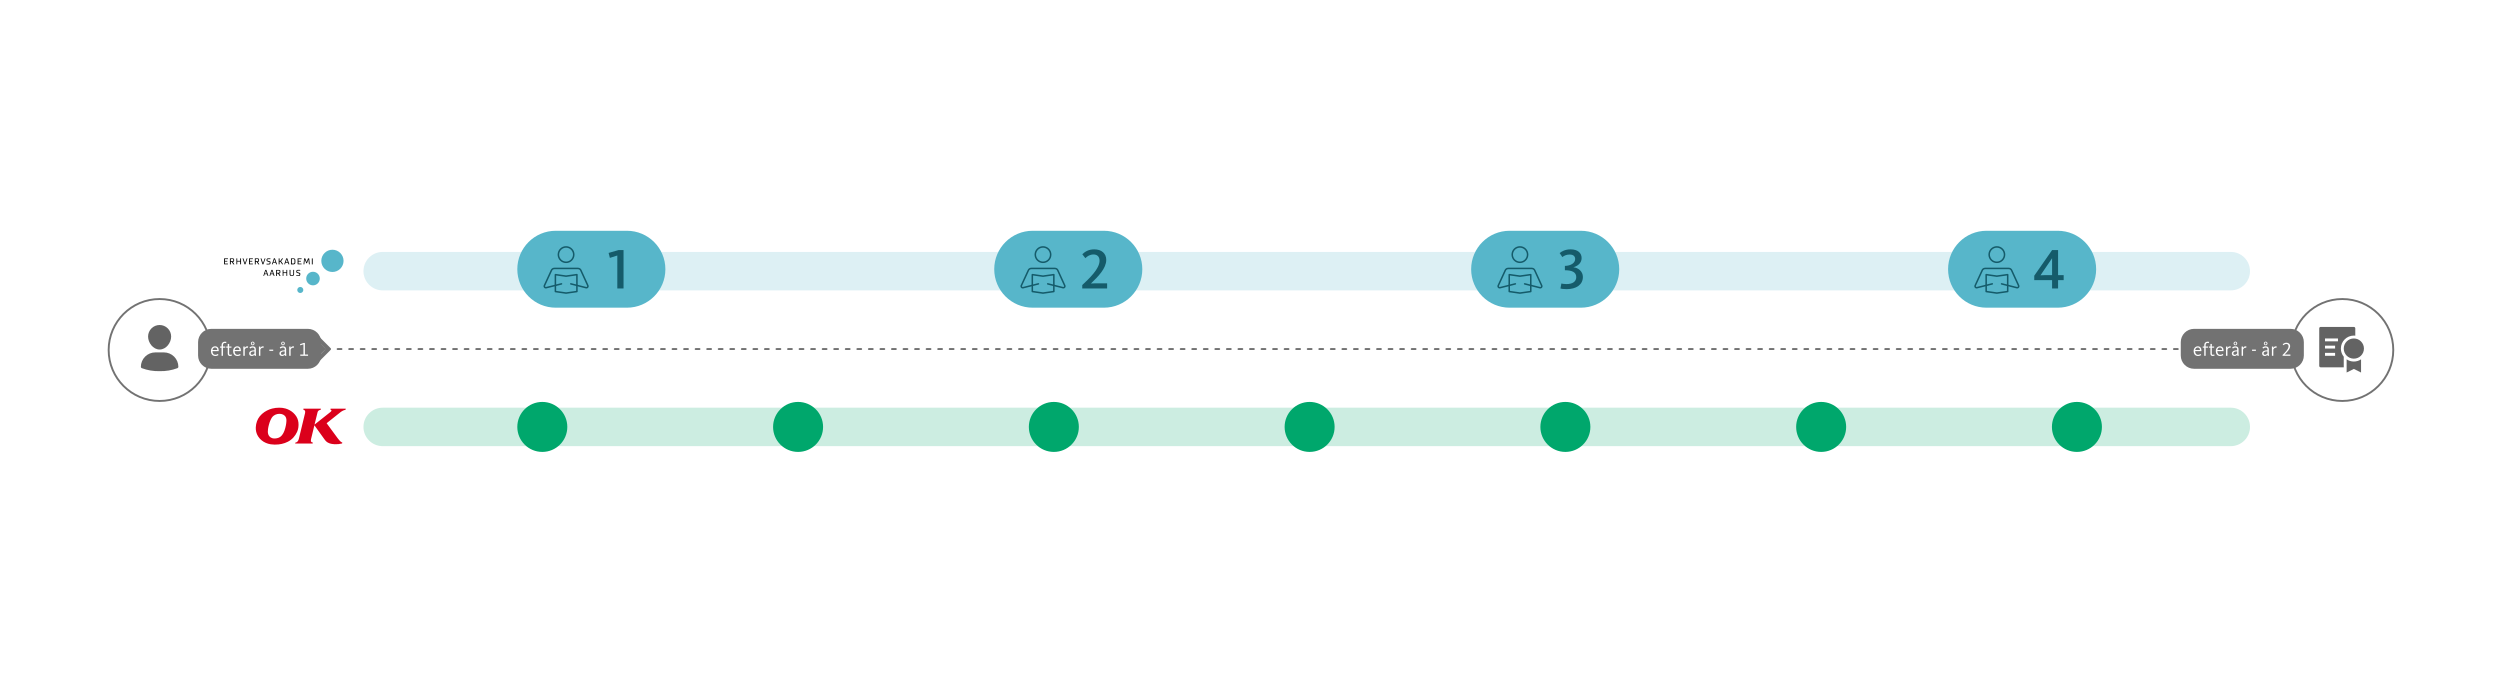<svg width="1300" height="363" viewBox="0 0 1300 363" fill="none" xmlns="http://www.w3.org/2000/svg">
<rect width="1300" height="363" fill="white"/>
<path opacity="0.2" fill-rule="evenodd" clip-rule="evenodd" d="M189 141C189 135.477 193.477 131 199 131L1160 131C1165.52 131 1170 135.477 1170 141C1170 146.523 1165.52 151 1160 151L199 151C193.477 151 189 146.523 189 141Z" fill="#57B6CA"/>
<path opacity="0.2" fill-rule="evenodd" clip-rule="evenodd" d="M1170 222C1170 227.523 1165.52 232 1160 232L199 232C193.477 232 189 227.523 189 222C189 216.477 193.477 212 199 212L1160 212C1165.52 212 1170 216.477 1170 222Z" fill="#00A76C"/>
<g clip-path="url(#clip0_13_73)">
<path d="M156.147 149.207C155.283 149.207 154.569 149.921 154.569 150.785C154.569 151.649 155.283 152.363 156.147 152.363C157.011 152.363 157.725 151.649 157.725 150.785C157.725 149.921 157.011 149.207 156.147 149.207Z" fill="#57B6CA"/>
<path d="M162.758 141.319C160.805 141.319 159.227 142.897 159.227 144.85C159.227 146.803 160.805 148.381 162.758 148.381C164.711 148.381 166.289 146.803 166.289 144.85C166.289 142.897 164.711 141.319 162.758 141.319Z" fill="#57B6CA"/>
<path d="M172.863 129.862C169.67 129.862 167.078 132.454 167.078 135.647C167.078 138.84 169.67 141.432 172.863 141.432C176.056 141.432 178.648 138.84 178.648 135.647C178.648 132.454 176.056 129.862 172.863 129.862Z" fill="#57B6CA"/>
<path d="M142.436 134.332L141.384 137.45H141.797L142.06 136.586H143.3L143.601 137.45H144.051L142.962 134.332H142.436ZM142.211 136.21L142.699 134.745L143.187 136.21H142.211Z" fill="black"/>
<path d="M149.723 136.586L150.024 137.45H150.475L149.385 134.332H148.859L147.808 137.45H148.221L148.484 136.586H149.723ZM149.122 134.745L149.611 136.21H148.634L149.122 134.745Z" fill="black"/>
<path d="M156.823 137.074H155.208V136.022H156.485V135.647H155.208V134.745H156.823V134.369H154.757V137.45H156.823V137.074Z" fill="black"/>
<path d="M162.608 134.369H162.157V137.487H162.608V134.369Z" fill="black"/>
<path d="M159.64 136.886L160.391 134.858L160.429 135.196L160.654 137.45H161.067L160.767 134.369H160.166L159.452 136.285L158.738 134.369H158.137L157.837 137.45H158.25L158.438 135.196L158.476 134.858L159.264 136.886H159.64Z" fill="black"/>
<path d="M153.329 137.224C153.517 137.074 153.592 136.811 153.592 136.435V135.346C153.592 135.008 153.517 134.745 153.329 134.595C153.141 134.445 152.916 134.369 152.616 134.369H151.301V137.487H152.578C152.916 137.45 153.179 137.375 153.329 137.224ZM151.752 137.074V134.708H152.578C152.991 134.708 153.141 134.895 153.141 135.346V136.398C153.141 136.886 152.991 137.037 152.578 137.037H151.752V137.074Z" fill="black"/>
<path d="M124.893 135.647H123.353V134.369H122.94V137.45H123.353V136.022H124.893V137.45H125.344V134.369H124.893V135.647Z" fill="black"/>
<path d="M127.41 136.886V136.961V136.886L126.584 134.369H126.133L127.185 137.45H127.598L128.687 134.369H128.274L127.41 136.886Z" fill="black"/>
<path d="M136.764 136.886V136.961V136.886L135.938 134.369H135.487L136.501 137.45H136.952L138.041 134.369H137.628L136.764 136.886Z" fill="black"/>
<path d="M140.069 135.797L139.356 135.609C139.13 135.534 139.018 135.496 139.018 135.346V135.083C139.018 134.895 139.13 134.745 139.356 134.745H140.633C140.633 134.745 140.633 134.632 140.633 134.52C140.633 134.407 140.52 134.369 140.37 134.369H139.393C139.093 134.369 138.905 134.445 138.792 134.595C138.68 134.745 138.604 134.858 138.604 135.083V135.384C138.604 135.759 138.83 135.91 139.243 136.022L139.957 136.248C140.182 136.323 140.257 136.36 140.257 136.548V136.661C140.257 136.924 140.107 137.149 139.844 137.149H138.567C138.567 137.149 138.567 137.299 138.567 137.375C138.567 137.487 138.642 137.525 138.755 137.525H139.844C140.145 137.525 140.332 137.45 140.445 137.337C140.558 137.224 140.67 137.037 140.67 136.698V136.511C140.746 136.022 140.483 135.91 140.069 135.797Z" fill="black"/>
<path d="M129.476 137.45H131.505V137.074H129.927V136.022H131.166V135.647H129.927V134.745H131.505V134.369H129.476V137.45Z" fill="black"/>
<path d="M134.022 136.21C134.397 136.21 134.698 135.985 134.698 135.534V135.046C134.698 134.82 134.623 134.632 134.51 134.52C134.397 134.407 134.172 134.369 133.946 134.369H132.519V137.487H132.97V136.248H133.496L134.322 137.487H134.848L134.022 136.21ZM132.97 135.834V134.708H133.834C134.209 134.708 134.285 134.745 134.285 135.046V135.459C134.285 135.759 134.209 135.834 133.871 135.834H132.97Z" fill="black"/>
<path d="M116.517 137.45H118.545V137.074H116.967V136.022H118.207V135.647H116.967V134.745H118.545V134.369H116.517V137.45Z" fill="black"/>
<path d="M121.062 136.21C121.438 136.21 121.738 135.985 121.738 135.534V135.046C121.738 134.82 121.663 134.632 121.55 134.52C121.438 134.407 121.212 134.369 120.987 134.369H119.56V137.487H120.01V136.248H120.536L121.363 137.487H121.889L121.062 136.21ZM120.01 135.834V134.708H120.874C121.25 134.708 121.325 134.745 121.325 135.046V135.459C121.325 135.759 121.25 135.834 120.912 135.834H120.01Z" fill="black"/>
<path d="M146.756 137.45H147.244L146.155 135.834L147.206 134.369H146.681L145.741 135.684H145.366V134.369H144.915V137.45H145.366V136.06H145.741L146.756 137.45Z" fill="black"/>
<path d="M142.023 142.596L142.323 143.46H142.774L141.685 140.342H141.159L140.107 143.46H140.52L140.783 142.596H142.023ZM141.422 140.755L141.91 142.22H140.933L141.422 140.755Z" fill="black"/>
<path d="M138.83 142.596L139.13 143.46H139.581L138.492 140.342H137.966L136.914 143.46H137.327L137.59 142.596H138.83ZM138.229 140.755L138.717 142.22H137.74L138.229 140.755Z" fill="black"/>
<path d="M155.546 141.77L154.832 141.582C154.607 141.507 154.494 141.469 154.494 141.319V141.056C154.494 140.868 154.607 140.755 154.832 140.718H156.109C156.109 140.718 156.109 140.605 156.109 140.492C156.109 140.38 155.997 140.342 155.847 140.342H154.87C154.569 140.342 154.382 140.417 154.269 140.568C154.156 140.718 154.081 140.831 154.081 141.056V141.356C154.081 141.732 154.306 141.882 154.72 141.995L155.433 142.22C155.659 142.296 155.734 142.333 155.734 142.521V142.634C155.734 142.897 155.584 143.122 155.321 143.122H154.043C154.043 143.122 154.043 143.272 154.043 143.347C154.043 143.46 154.119 143.498 154.231 143.498H155.321C155.621 143.498 155.809 143.422 155.922 143.31C156.034 143.197 156.147 143.009 156.147 142.671V142.408C156.185 141.995 155.922 141.882 155.546 141.77Z" fill="black"/>
<path d="M152.503 142.559C152.503 142.897 152.353 143.122 152.015 143.122H151.527C151.188 143.122 151.038 142.897 151.038 142.559V140.342H150.587V142.559C150.587 142.859 150.663 143.122 150.85 143.272C151.001 143.422 151.264 143.498 151.527 143.498H151.977C152.278 143.498 152.503 143.422 152.653 143.272C152.804 143.122 152.916 142.859 152.916 142.559V140.342H152.503V142.559Z" fill="black"/>
<path d="M148.934 141.619H147.394V140.342H146.981V143.46H147.394V141.995H148.934V143.46H149.347V140.342H148.934V141.619Z" fill="black"/>
<path d="M145.103 142.22C145.479 142.22 145.779 141.995 145.779 141.544V141.056C145.779 140.831 145.704 140.643 145.591 140.53C145.479 140.417 145.253 140.38 145.028 140.38H143.601V143.498H144.051V142.258H144.577L145.404 143.498H145.93L145.103 142.22ZM144.051 141.845V140.718H144.915C145.291 140.718 145.366 140.755 145.366 141.056V141.469C145.366 141.77 145.291 141.845 144.953 141.845H144.051Z" fill="black"/>
</g>
<path fill-rule="evenodd" clip-rule="evenodd" d="M133.206 220.562C133.307 220.037 133.459 219.511 133.652 218.994C133.821 218.528 134.032 218.075 134.28 217.65C134.523 217.221 134.808 216.814 135.12 216.425C135.464 216.005 135.836 215.611 136.235 215.255C136.634 214.889 137.056 214.56 137.51 214.254C137.932 213.975 138.364 213.719 138.809 213.486C139.254 213.257 139.717 213.051 140.185 212.873C140.626 212.713 141.062 212.567 141.507 212.457C142.713 212.137 143.961 212.005 145.196 212C146.292 212 147.402 212.101 148.508 212.434C148.875 212.544 149.233 212.672 149.582 212.818C149.931 212.96 150.275 213.129 150.61 213.307C150.958 213.504 151.293 213.71 151.619 213.943C151.936 214.171 152.243 214.423 152.541 214.693C152.835 214.967 153.11 215.255 153.367 215.561C153.624 215.858 153.858 216.183 154.078 216.517C154.294 216.855 154.482 217.202 154.629 217.568C154.923 218.249 155.092 218.994 155.184 219.726C155.28 220.562 155.258 221.431 155.143 222.281C155.088 222.67 155.01 223.054 154.904 223.419C154.794 223.794 154.661 224.155 154.51 224.517C154.266 225.07 153.982 225.591 153.652 226.094C153.33 226.587 152.959 227.058 152.56 227.506C152.142 227.959 151.697 228.366 151.215 228.731C150.734 229.097 150.224 229.422 149.674 229.701C149.187 229.952 148.683 230.167 148.164 230.354C147.077 230.747 145.925 230.99 144.796 231.109C143.452 231.246 142.098 231.237 140.75 231.026C140.318 230.958 139.892 230.862 139.479 230.747C139.056 230.624 138.648 230.478 138.244 230.304C137.836 230.13 137.446 229.929 137.07 229.701C136.698 229.477 136.336 229.221 136.001 228.933C135.666 228.658 135.363 228.366 135.078 228.05C134.799 227.739 134.537 227.401 134.303 227.045C134.101 226.734 133.927 226.423 133.766 226.094C133.509 225.545 133.307 224.955 133.184 224.37C133.028 223.653 132.977 222.917 133.009 222.19C133.032 221.641 133.096 221.102 133.206 220.562ZM153.615 230.13C153.78 230.121 153.936 230.089 154.088 230.03C154.234 229.97 154.377 229.888 154.505 229.778C154.624 229.678 154.73 229.564 154.831 229.44C155.037 229.18 155.161 228.869 155.276 228.567C155.336 228.406 155.391 228.237 155.427 228.069L158.625 214.848C158.699 214.601 158.721 214.35 158.708 214.108C158.699 213.966 158.671 213.842 158.621 213.724C158.57 213.605 158.506 213.49 158.419 213.39C158.364 213.326 158.304 213.271 158.24 213.225C158.079 213.106 157.878 213.052 157.694 213.047L157.832 212.489L166.87 212.503L166.719 213.143C166.568 213.148 166.421 213.17 166.279 213.207C166.141 213.248 166.003 213.303 165.875 213.381C165.769 213.436 165.673 213.513 165.585 213.596C165.494 213.673 165.416 213.765 165.352 213.87C165.288 213.966 165.232 214.071 165.187 214.181C165.145 214.281 165.113 214.396 165.095 214.514L163.557 220.791L171.894 214.185C171.973 214.121 172.041 214.053 172.11 213.975C172.174 213.906 172.238 213.824 172.289 213.742C172.371 213.628 172.381 213.481 172.326 213.349C172.303 213.298 172.271 213.257 172.238 213.216C172.165 213.138 172.064 213.088 171.963 213.074C171.908 213.07 171.862 213.07 171.807 213.079L171.927 212.489L179.8 212.512L179.662 213.106C179.456 213.138 179.25 213.184 179.052 213.248C178.855 213.303 178.658 213.381 178.469 213.468C178.245 213.577 178.024 213.687 177.813 213.815C177.602 213.943 177.396 214.08 177.194 214.226L169.844 220.069L175.505 227.767C175.689 228.009 175.877 228.252 176.074 228.489C176.263 228.727 176.464 228.96 176.671 229.184C176.786 229.308 176.896 229.422 177.02 229.527C177.139 229.632 177.267 229.737 177.4 229.824C177.501 229.892 177.598 229.948 177.694 229.998C177.799 230.048 177.901 230.094 178.01 230.126L177.887 230.61C176.607 230.926 175.317 231.063 174.019 231.004C173.537 230.976 173.06 230.926 172.587 230.848C172.225 230.788 171.876 230.706 171.532 230.597C171.193 230.478 170.862 230.331 170.536 230.167C170.353 230.066 170.179 229.961 170.018 229.837C169.853 229.714 169.692 229.582 169.545 229.435C169.394 229.28 169.247 229.116 169.105 228.951C168.963 228.777 168.83 228.604 168.701 228.425L163.484 221.138L161.709 228.471C161.654 228.749 161.631 229.02 161.658 229.294C161.658 229.372 161.681 229.445 161.704 229.513C161.732 229.582 161.773 229.65 161.818 229.71C161.86 229.769 161.915 229.824 161.979 229.87C162.09 229.948 162.199 230.006 162.319 230.048C162.434 230.089 162.562 230.112 162.695 230.121L162.562 230.629H153.487L153.615 230.13ZM144.558 227.739C143.874 227.963 143.158 228.046 142.452 228.018C142.149 228.005 141.855 227.945 141.575 227.858C141.291 227.776 141.02 227.648 140.763 227.488C140.548 227.351 140.359 227.191 140.185 227.008C140.015 226.834 139.869 226.633 139.74 226.414C139.639 226.222 139.552 226.025 139.483 225.824C139.345 225.422 139.295 224.983 139.272 224.558C139.254 224.069 139.304 223.57 139.368 223.077C139.46 222.368 139.63 221.646 139.813 220.933C139.928 220.498 140.061 220.064 140.203 219.634C140.341 219.223 140.493 218.83 140.671 218.446C140.85 218.057 141.048 217.678 141.259 217.312C141.406 217.065 141.58 216.837 141.773 216.635C141.961 216.425 142.172 216.247 142.41 216.082C142.699 215.881 142.998 215.721 143.314 215.584C143.934 215.323 144.636 215.186 145.31 215.186C145.645 215.186 145.985 215.218 146.324 215.282C146.641 215.346 146.939 215.451 147.223 215.593C147.503 215.735 147.769 215.913 148.008 216.133C148.201 216.302 148.357 216.489 148.485 216.699C148.609 216.91 148.71 217.134 148.779 217.381C148.917 217.87 148.967 218.373 148.944 218.866C148.907 219.653 148.811 220.434 148.655 221.216C148.563 221.682 148.453 222.135 148.334 222.587C148.21 223.045 148.072 223.493 147.916 223.936C147.769 224.361 147.591 224.768 147.379 225.157C147.168 225.55 146.93 225.92 146.655 226.281C146.457 226.533 146.242 226.761 145.998 226.958C145.755 227.159 145.494 227.328 145.205 227.47C144.994 227.575 144.778 227.662 144.558 227.739Z" fill="#DB001B"/>
<path fill-rule="evenodd" clip-rule="evenodd" d="M110 181.5C110 181.224 110.224 181 110.5 181H111.501C111.777 181 112.001 181.224 112.001 181.5C112.001 181.776 111.777 182 111.501 182H110.5C110.224 182 110 181.776 110 181.5ZM115.005 181.5C115.005 181.224 115.228 181 115.505 181H117.506C117.783 181 118.006 181.224 118.006 181.5C118.006 181.776 117.783 182 117.506 182H115.505C115.228 182 115.005 181.776 115.005 181.5ZM121.01 181.5C121.01 181.224 121.234 181 121.51 181H123.512C123.788 181 124.012 181.224 124.012 181.5C124.012 181.776 123.788 182 123.512 182H121.51C121.234 182 121.01 181.776 121.01 181.5ZM127.016 181.5C127.016 181.224 127.24 181 127.516 181H129.518C129.794 181 130.018 181.224 130.018 181.5C130.018 181.776 129.794 182 129.518 182H127.516C127.24 182 127.016 181.776 127.016 181.5ZM133.021 181.5C133.021 181.224 133.245 181 133.521 181H135.523C135.799 181 136.023 181.224 136.023 181.5C136.023 181.776 135.799 182 135.523 182H133.521C133.245 182 133.021 181.776 133.021 181.5ZM139.027 181.5C139.027 181.224 139.251 181 139.527 181H141.529C141.805 181 142.029 181.224 142.029 181.5C142.029 181.776 141.805 182 141.529 182H139.527C139.251 182 139.027 181.776 139.027 181.5ZM145.032 181.5C145.032 181.224 145.256 181 145.532 181H147.534C147.81 181 148.034 181.224 148.034 181.5C148.034 181.776 147.81 182 147.534 182H145.532C145.256 182 145.032 181.776 145.032 181.5ZM151.038 181.5C151.038 181.224 151.262 181 151.538 181H153.54C153.816 181 154.04 181.224 154.04 181.5C154.04 181.776 153.816 182 153.54 182H151.538C151.262 182 151.038 181.776 151.038 181.5ZM157.044 181.5C157.044 181.224 157.267 181 157.544 181H159.545C159.822 181 160.045 181.224 160.045 181.5C160.045 181.776 159.822 182 159.545 182H157.544C157.267 182 157.044 181.776 157.044 181.5ZM163.049 181.5C163.049 181.224 163.273 181 163.549 181H165.551C165.827 181 166.051 181.224 166.051 181.5C166.051 181.776 165.827 182 165.551 182H163.549C163.273 182 163.049 181.776 163.049 181.5ZM169.055 181.5C169.055 181.224 169.278 181 169.555 181H171.556C171.833 181 172.056 181.224 172.056 181.5C172.056 181.776 171.833 182 171.556 182H169.555C169.278 182 169.055 181.776 169.055 181.5ZM175.06 181.5C175.06 181.224 175.284 181 175.56 181H177.562C177.838 181 178.062 181.224 178.062 181.5C178.062 181.776 177.838 182 177.562 182H175.56C175.284 182 175.06 181.776 175.06 181.5ZM181.066 181.5C181.066 181.224 181.29 181 181.566 181H183.568C183.844 181 184.068 181.224 184.068 181.5C184.068 181.776 183.844 182 183.568 182H181.566C181.29 182 181.066 181.776 181.066 181.5ZM187.071 181.5C187.071 181.224 187.295 181 187.571 181H189.573C189.849 181 190.073 181.224 190.073 181.5C190.073 181.776 189.849 182 189.573 182H187.571C187.295 182 187.071 181.776 187.071 181.5ZM193.077 181.5C193.077 181.224 193.301 181 193.577 181H195.579C195.855 181 196.079 181.224 196.079 181.5C196.079 181.776 195.855 182 195.579 182H193.577C193.301 182 193.077 181.776 193.077 181.5ZM199.082 181.5C199.082 181.224 199.306 181 199.582 181H201.584C201.86 181 202.084 181.224 202.084 181.5C202.084 181.776 201.86 182 201.584 182H199.582C199.306 182 199.082 181.776 199.082 181.5ZM205.088 181.5C205.088 181.224 205.312 181 205.588 181H207.59C207.866 181 208.09 181.224 208.09 181.5C208.09 181.776 207.866 182 207.59 182H205.588C205.312 182 205.088 181.776 205.088 181.5ZM211.094 181.5C211.094 181.224 211.317 181 211.594 181H213.595C213.871 181 214.095 181.224 214.095 181.5C214.095 181.776 213.871 182 213.595 182H211.594C211.317 182 211.094 181.776 211.094 181.5ZM217.099 181.5C217.099 181.224 217.323 181 217.599 181H219.601C219.877 181 220.101 181.224 220.101 181.5C220.101 181.776 219.877 182 219.601 182H217.599C217.323 182 217.099 181.776 217.099 181.5ZM223.105 181.5C223.105 181.224 223.328 181 223.605 181H225.606C225.883 181 226.106 181.224 226.106 181.5C226.106 181.776 225.883 182 225.606 182H223.605C223.328 182 223.105 181.776 223.105 181.5ZM229.11 181.5C229.11 181.224 229.334 181 229.61 181H231.612C231.888 181 232.112 181.224 232.112 181.5C232.112 181.776 231.888 182 231.612 182H229.61C229.334 182 229.11 181.776 229.11 181.5ZM235.116 181.5C235.116 181.224 235.34 181 235.616 181H237.618C237.894 181 238.118 181.224 238.118 181.5C238.118 181.776 237.894 182 237.618 182H235.616C235.34 182 235.116 181.776 235.116 181.5ZM241.121 181.5C241.121 181.224 241.345 181 241.621 181H243.623C243.899 181 244.123 181.224 244.123 181.5C244.123 181.776 243.899 182 243.623 182H241.621C241.345 182 241.121 181.776 241.121 181.5ZM247.127 181.5C247.127 181.224 247.351 181 247.627 181H249.629C249.905 181 250.129 181.224 250.129 181.5C250.129 181.776 249.905 182 249.629 182H247.627C247.351 182 247.127 181.776 247.127 181.5ZM253.132 181.5C253.132 181.224 253.356 181 253.632 181H255.634C255.91 181 256.134 181.224 256.134 181.5C256.134 181.776 255.91 182 255.634 182H253.632C253.356 182 253.132 181.776 253.132 181.5ZM259.138 181.5C259.138 181.224 259.362 181 259.638 181H261.64C261.916 181 262.14 181.224 262.14 181.5C262.14 181.776 261.916 182 261.64 182H259.638C259.362 182 259.138 181.776 259.138 181.5ZM265.143 181.5C265.143 181.224 265.367 181 265.643 181H267.645C267.921 181 268.145 181.224 268.145 181.5C268.145 181.776 267.921 182 267.645 182H265.643C265.367 182 265.143 181.776 265.143 181.5ZM271.149 181.5C271.149 181.224 271.373 181 271.649 181H273.651C273.927 181 274.151 181.224 274.151 181.5C274.151 181.776 273.927 182 273.651 182H271.649C271.373 182 271.149 181.776 271.149 181.5ZM277.155 181.5C277.155 181.224 277.378 181 277.655 181H279.656C279.933 181 280.156 181.224 280.156 181.5C280.156 181.776 279.933 182 279.656 182H277.655C277.378 182 277.155 181.776 277.155 181.5ZM283.16 181.5C283.16 181.224 283.384 181 283.66 181H285.662C285.938 181 286.162 181.224 286.162 181.5C286.162 181.776 285.938 182 285.662 182H283.66C283.384 182 283.16 181.776 283.16 181.5ZM289.166 181.5C289.166 181.224 289.39 181 289.666 181H291.668C291.944 181 292.168 181.224 292.168 181.5C292.168 181.776 291.944 182 291.668 182H289.666C289.39 182 289.166 181.776 289.166 181.5ZM295.171 181.5C295.171 181.224 295.395 181 295.671 181H297.673C297.949 181 298.173 181.224 298.173 181.5C298.173 181.776 297.949 182 297.673 182H295.671C295.395 182 295.171 181.776 295.171 181.5ZM301.177 181.5C301.177 181.224 301.401 181 301.677 181H303.679C303.955 181 304.179 181.224 304.179 181.5C304.179 181.776 303.955 182 303.679 182H301.677C301.401 182 301.177 181.776 301.177 181.5ZM307.182 181.5C307.182 181.224 307.406 181 307.682 181H309.684C309.96 181 310.184 181.224 310.184 181.5C310.184 181.776 309.96 182 309.684 182H307.682C307.406 182 307.182 181.776 307.182 181.5ZM313.188 181.5C313.188 181.224 313.412 181 313.688 181H315.69C315.966 181 316.19 181.224 316.19 181.5C316.19 181.776 315.966 182 315.69 182H313.688C313.412 182 313.188 181.776 313.188 181.5ZM319.193 181.5C319.193 181.224 319.417 181 319.693 181H321.695C321.971 181 322.195 181.224 322.195 181.5C322.195 181.776 321.971 182 321.695 182H319.693C319.417 182 319.193 181.776 319.193 181.5ZM325.199 181.5C325.199 181.224 325.423 181 325.699 181H327.701C327.977 181 328.201 181.224 328.201 181.5C328.201 181.776 327.977 182 327.701 182H325.699C325.423 182 325.199 181.776 325.199 181.5ZM331.205 181.5C331.205 181.224 331.428 181 331.705 181H333.706C333.983 181 334.206 181.224 334.206 181.5C334.206 181.776 333.983 182 333.706 182H331.705C331.428 182 331.205 181.776 331.205 181.5ZM337.21 181.5C337.21 181.224 337.434 181 337.71 181H339.712C339.988 181 340.212 181.224 340.212 181.5C340.212 181.776 339.988 182 339.712 182H337.71C337.434 182 337.21 181.776 337.21 181.5ZM343.216 181.5C343.216 181.224 343.44 181 343.716 181H345.718C345.994 181 346.218 181.224 346.218 181.5C346.218 181.776 345.994 182 345.718 182H343.716C343.44 182 343.216 181.776 343.216 181.5ZM349.221 181.5C349.221 181.224 349.445 181 349.721 181H351.723C351.999 181 352.223 181.224 352.223 181.5C352.223 181.776 351.999 182 351.723 182H349.721C349.445 182 349.221 181.776 349.221 181.5ZM355.227 181.5C355.227 181.224 355.451 181 355.727 181H357.729C358.005 181 358.229 181.224 358.229 181.5C358.229 181.776 358.005 182 357.729 182H355.727C355.451 182 355.227 181.776 355.227 181.5ZM361.232 181.5C361.232 181.224 361.456 181 361.732 181H363.734C364.01 181 364.234 181.224 364.234 181.5C364.234 181.776 364.01 182 363.734 182H361.732C361.456 182 361.232 181.776 361.232 181.5ZM367.238 181.5C367.238 181.224 367.462 181 367.738 181H369.74C370.016 181 370.24 181.224 370.24 181.5C370.24 181.776 370.016 182 369.74 182H367.738C367.462 182 367.238 181.776 367.238 181.5ZM373.243 181.5C373.243 181.224 373.467 181 373.743 181H375.745C376.021 181 376.245 181.224 376.245 181.5C376.245 181.776 376.021 182 375.745 182H373.743C373.467 182 373.243 181.776 373.243 181.5ZM379.249 181.5C379.249 181.224 379.473 181 379.749 181H381.751C382.027 181 382.251 181.224 382.251 181.5C382.251 181.776 382.027 182 381.751 182H379.749C379.473 182 379.249 181.776 379.249 181.5ZM385.255 181.5C385.255 181.224 385.478 181 385.755 181H387.756C388.033 181 388.256 181.224 388.256 181.5C388.256 181.776 388.033 182 387.756 182H385.755C385.478 182 385.255 181.776 385.255 181.5ZM391.26 181.5C391.26 181.224 391.484 181 391.76 181H393.762C394.038 181 394.262 181.224 394.262 181.5C394.262 181.776 394.038 182 393.762 182H391.76C391.484 182 391.26 181.776 391.26 181.5ZM397.266 181.5C397.266 181.224 397.49 181 397.766 181H399.768C400.044 181 400.268 181.224 400.268 181.5C400.268 181.776 400.044 182 399.768 182H397.766C397.49 182 397.266 181.776 397.266 181.5ZM403.271 181.5C403.271 181.224 403.495 181 403.771 181H405.773C406.049 181 406.273 181.224 406.273 181.5C406.273 181.776 406.049 182 405.773 182H403.771C403.495 182 403.271 181.776 403.271 181.5ZM409.277 181.5C409.277 181.224 409.501 181 409.777 181H411.779C412.055 181 412.279 181.224 412.279 181.5C412.279 181.776 412.055 182 411.779 182H409.777C409.501 182 409.277 181.776 409.277 181.5ZM415.282 181.5C415.282 181.224 415.506 181 415.782 181H417.784C418.06 181 418.284 181.224 418.284 181.5C418.284 181.776 418.06 182 417.784 182H415.782C415.506 182 415.282 181.776 415.282 181.5ZM421.288 181.5C421.288 181.224 421.512 181 421.788 181H423.79C424.066 181 424.29 181.224 424.29 181.5C424.29 181.776 424.066 182 423.79 182H421.788C421.512 182 421.288 181.776 421.288 181.5ZM427.293 181.5C427.293 181.224 427.517 181 427.793 181H429.795C430.071 181 430.295 181.224 430.295 181.5C430.295 181.776 430.071 182 429.795 182H427.793C427.517 182 427.293 181.776 427.293 181.5ZM433.299 181.5C433.299 181.224 433.523 181 433.799 181H435.801C436.077 181 436.301 181.224 436.301 181.5C436.301 181.776 436.077 182 435.801 182H433.799C433.523 182 433.299 181.776 433.299 181.5ZM439.305 181.5C439.305 181.224 439.528 181 439.805 181H441.806C442.083 181 442.306 181.224 442.306 181.5C442.306 181.776 442.083 182 441.806 182H439.805C439.528 182 439.305 181.776 439.305 181.5ZM445.31 181.5C445.31 181.224 445.534 181 445.81 181H447.812C448.088 181 448.312 181.224 448.312 181.5C448.312 181.776 448.088 182 447.812 182H445.81C445.534 182 445.31 181.776 445.31 181.5ZM451.316 181.5C451.316 181.224 451.54 181 451.816 181H453.818C454.094 181 454.318 181.224 454.318 181.5C454.318 181.776 454.094 182 453.818 182H451.816C451.54 182 451.316 181.776 451.316 181.5ZM457.321 181.5C457.321 181.224 457.545 181 457.821 181H459.823C460.099 181 460.323 181.224 460.323 181.5C460.323 181.776 460.099 182 459.823 182H457.821C457.545 182 457.321 181.776 457.321 181.5ZM463.327 181.5C463.327 181.224 463.551 181 463.827 181H465.829C466.105 181 466.329 181.224 466.329 181.5C466.329 181.776 466.105 182 465.829 182H463.827C463.551 182 463.327 181.776 463.327 181.5ZM469.332 181.5C469.332 181.224 469.556 181 469.832 181H471.834C472.11 181 472.334 181.224 472.334 181.5C472.334 181.776 472.11 182 471.834 182H469.832C469.556 182 469.332 181.776 469.332 181.5ZM475.338 181.5C475.338 181.224 475.562 181 475.838 181H477.84C478.116 181 478.34 181.224 478.34 181.5C478.34 181.776 478.116 182 477.84 182H475.838C475.562 182 475.338 181.776 475.338 181.5ZM481.343 181.5C481.343 181.224 481.567 181 481.843 181H483.845C484.121 181 484.345 181.224 484.345 181.5C484.345 181.776 484.121 182 483.845 182H481.843C481.567 182 481.343 181.776 481.343 181.5ZM487.349 181.5C487.349 181.224 487.573 181 487.849 181H489.851C490.127 181 490.351 181.224 490.351 181.5C490.351 181.776 490.127 182 489.851 182H487.849C487.573 182 487.349 181.776 487.349 181.5ZM493.355 181.5C493.355 181.224 493.578 181 493.855 181H495.856C496.133 181 496.356 181.224 496.356 181.5C496.356 181.776 496.133 182 495.856 182H493.855C493.578 182 493.355 181.776 493.355 181.5ZM499.36 181.5C499.36 181.224 499.584 181 499.86 181H501.862C502.138 181 502.362 181.224 502.362 181.5C502.362 181.776 502.138 182 501.862 182H499.86C499.584 182 499.36 181.776 499.36 181.5ZM505.366 181.5C505.366 181.224 505.59 181 505.866 181H507.867C508.144 181 508.367 181.224 508.367 181.5C508.367 181.776 508.144 182 507.867 182H505.866C505.59 182 505.366 181.776 505.366 181.5ZM511.371 181.5C511.371 181.224 511.595 181 511.871 181H513.873C514.149 181 514.373 181.224 514.373 181.5C514.373 181.776 514.149 182 513.873 182H511.871C511.595 182 511.371 181.776 511.371 181.5ZM517.377 181.5C517.377 181.224 517.601 181 517.877 181H519.879C520.155 181 520.379 181.224 520.379 181.5C520.379 181.776 520.155 182 519.879 182H517.877C517.601 182 517.377 181.776 517.377 181.5ZM523.382 181.5C523.382 181.224 523.606 181 523.882 181H525.884C526.16 181 526.384 181.224 526.384 181.5C526.384 181.776 526.16 182 525.884 182H523.882C523.606 182 523.382 181.776 523.382 181.5ZM529.388 181.5C529.388 181.224 529.612 181 529.888 181H531.89C532.166 181 532.39 181.224 532.39 181.5C532.39 181.776 532.166 182 531.89 182H529.888C529.612 182 529.388 181.776 529.388 181.5ZM535.393 181.5C535.393 181.224 535.617 181 535.893 181H537.895C538.171 181 538.395 181.224 538.395 181.5C538.395 181.776 538.171 182 537.895 182H535.893C535.617 182 535.393 181.776 535.393 181.5ZM541.399 181.5C541.399 181.224 541.623 181 541.899 181H543.901C544.177 181 544.401 181.224 544.401 181.5C544.401 181.776 544.177 182 543.901 182H541.899C541.623 182 541.399 181.776 541.399 181.5ZM547.405 181.5C547.405 181.224 547.628 181 547.905 181H549.906C550.183 181 550.406 181.224 550.406 181.5C550.406 181.776 550.183 182 549.906 182H547.905C547.628 182 547.405 181.776 547.405 181.5ZM553.41 181.5C553.41 181.224 553.634 181 553.91 181H555.912C556.188 181 556.412 181.224 556.412 181.5C556.412 181.776 556.188 182 555.912 182H553.91C553.634 182 553.41 181.776 553.41 181.5ZM559.416 181.5C559.416 181.224 559.64 181 559.916 181H561.918C562.194 181 562.418 181.224 562.418 181.5C562.418 181.776 562.194 182 561.918 182H559.916C559.64 182 559.416 181.776 559.416 181.5ZM565.421 181.5C565.421 181.224 565.645 181 565.921 181H567.923C568.199 181 568.423 181.224 568.423 181.5C568.423 181.776 568.199 182 567.923 182H565.921C565.645 182 565.421 181.776 565.421 181.5ZM571.427 181.5C571.427 181.224 571.651 181 571.927 181H573.929C574.205 181 574.429 181.224 574.429 181.5C574.429 181.776 574.205 182 573.929 182H571.927C571.651 182 571.427 181.776 571.427 181.5ZM577.432 181.5C577.432 181.224 577.656 181 577.932 181H579.934C580.21 181 580.434 181.224 580.434 181.5C580.434 181.776 580.21 182 579.934 182H577.932C577.656 182 577.432 181.776 577.432 181.5ZM583.438 181.5C583.438 181.224 583.662 181 583.938 181H585.94C586.216 181 586.44 181.224 586.44 181.5C586.44 181.776 586.216 182 585.94 182H583.938C583.662 182 583.438 181.776 583.438 181.5ZM589.443 181.5C589.443 181.224 589.667 181 589.943 181H591.945C592.221 181 592.445 181.224 592.445 181.5C592.445 181.776 592.221 182 591.945 182H589.943C589.667 182 589.443 181.776 589.443 181.5ZM595.449 181.5C595.449 181.224 595.673 181 595.949 181H597.951C598.227 181 598.451 181.224 598.451 181.5C598.451 181.776 598.227 182 597.951 182H595.949C595.673 182 595.449 181.776 595.449 181.5ZM601.455 181.5C601.455 181.224 601.678 181 601.955 181H603.956C604.233 181 604.456 181.224 604.456 181.5C604.456 181.776 604.233 182 603.956 182H601.955C601.678 182 601.455 181.776 601.455 181.5ZM607.46 181.5C607.46 181.224 607.684 181 607.96 181H609.962C610.238 181 610.462 181.224 610.462 181.5C610.462 181.776 610.238 182 609.962 182H607.96C607.684 182 607.46 181.776 607.46 181.5ZM613.466 181.5C613.466 181.224 613.69 181 613.966 181H615.967C616.244 181 616.467 181.224 616.467 181.5C616.467 181.776 616.244 182 615.967 182H613.966C613.69 182 613.466 181.776 613.466 181.5ZM619.471 181.5C619.471 181.224 619.695 181 619.971 181H621.973C622.249 181 622.473 181.224 622.473 181.5C622.473 181.776 622.249 182 621.973 182H619.971C619.695 182 619.471 181.776 619.471 181.5ZM625.477 181.5C625.477 181.224 625.701 181 625.977 181H627.979C628.255 181 628.479 181.224 628.479 181.5C628.479 181.776 628.255 182 627.979 182H625.977C625.701 182 625.477 181.776 625.477 181.5ZM631.482 181.5C631.482 181.224 631.706 181 631.982 181H633.984C634.26 181 634.484 181.224 634.484 181.5C634.484 181.776 634.26 182 633.984 182H631.982C631.706 182 631.482 181.776 631.482 181.5ZM637.488 181.5C637.488 181.224 637.712 181 637.988 181H639.99C640.266 181 640.49 181.224 640.49 181.5C640.49 181.776 640.266 182 639.99 182H637.988C637.712 182 637.488 181.776 637.488 181.5ZM643.493 181.5C643.493 181.224 643.717 181 643.993 181H645.995C646.271 181 646.495 181.224 646.495 181.5C646.495 181.776 646.271 182 645.995 182H643.993C643.717 182 643.493 181.776 643.493 181.5ZM649.499 181.5C649.499 181.224 649.723 181 649.999 181H652.001C652.277 181 652.501 181.224 652.501 181.5C652.501 181.776 652.277 182 652.001 182H649.999C649.723 182 649.499 181.776 649.499 181.5ZM655.505 181.5C655.505 181.224 655.728 181 656.005 181H658.006C658.282 181 658.506 181.224 658.506 181.5C658.506 181.776 658.282 182 658.006 182H656.005C655.728 182 655.505 181.776 655.505 181.5ZM661.51 181.5C661.51 181.224 661.734 181 662.01 181H664.012C664.288 181 664.512 181.224 664.512 181.5C664.512 181.776 664.288 182 664.012 182H662.01C661.734 182 661.51 181.776 661.51 181.5ZM667.516 181.5C667.516 181.224 667.74 181 668.016 181H670.017C670.294 181 670.517 181.224 670.517 181.5C670.517 181.776 670.294 182 670.017 182H668.016C667.74 182 667.516 181.776 667.516 181.5ZM673.521 181.5C673.521 181.224 673.745 181 674.021 181H676.023C676.299 181 676.523 181.224 676.523 181.5C676.523 181.776 676.299 182 676.023 182H674.021C673.745 182 673.521 181.776 673.521 181.5ZM679.527 181.5C679.527 181.224 679.751 181 680.027 181H682.029C682.305 181 682.529 181.224 682.529 181.5C682.529 181.776 682.305 182 682.029 182H680.027C679.751 182 679.527 181.776 679.527 181.5ZM685.532 181.5C685.532 181.224 685.756 181 686.032 181H688.034C688.31 181 688.534 181.224 688.534 181.5C688.534 181.776 688.31 182 688.034 182H686.032C685.756 182 685.532 181.776 685.532 181.5ZM691.538 181.5C691.538 181.224 691.762 181 692.038 181H694.04C694.316 181 694.54 181.224 694.54 181.5C694.54 181.776 694.316 182 694.04 182H692.038C691.762 182 691.538 181.776 691.538 181.5ZM697.543 181.5C697.543 181.224 697.767 181 698.043 181H700.045C700.321 181 700.545 181.224 700.545 181.5C700.545 181.776 700.321 182 700.045 182H698.043C697.767 182 697.543 181.776 697.543 181.5ZM703.549 181.5C703.549 181.224 703.773 181 704.049 181H706.051C706.327 181 706.551 181.224 706.551 181.5C706.551 181.776 706.327 182 706.051 182H704.049C703.773 182 703.549 181.776 703.549 181.5ZM709.555 181.5C709.555 181.224 709.778 181 710.055 181H712.056C712.333 181 712.556 181.224 712.556 181.5C712.556 181.776 712.333 182 712.056 182H710.055C709.778 182 709.555 181.776 709.555 181.5ZM715.56 181.5C715.56 181.224 715.784 181 716.06 181H718.062C718.338 181 718.562 181.224 718.562 181.5C718.562 181.776 718.338 182 718.062 182H716.06C715.784 182 715.56 181.776 715.56 181.5ZM721.566 181.5C721.566 181.224 721.789 181 722.066 181H724.067C724.344 181 724.567 181.224 724.567 181.5C724.567 181.776 724.344 182 724.067 182H722.066C721.789 182 721.566 181.776 721.566 181.5ZM727.571 181.5C727.571 181.224 727.795 181 728.071 181H730.073C730.349 181 730.573 181.224 730.573 181.5C730.573 181.776 730.349 182 730.073 182H728.071C727.795 182 727.571 181.776 727.571 181.5ZM733.577 181.5C733.577 181.224 733.801 181 734.077 181H736.079C736.355 181 736.579 181.224 736.579 181.5C736.579 181.776 736.355 182 736.079 182H734.077C733.801 182 733.577 181.776 733.577 181.5ZM739.582 181.5C739.582 181.224 739.806 181 740.082 181H742.084C742.36 181 742.584 181.224 742.584 181.5C742.584 181.776 742.36 182 742.084 182H740.082C739.806 182 739.582 181.776 739.582 181.5ZM745.588 181.5C745.588 181.224 745.812 181 746.088 181H748.09C748.366 181 748.59 181.224 748.59 181.5C748.59 181.776 748.366 182 748.09 182H746.088C745.812 182 745.588 181.776 745.588 181.5ZM751.593 181.5C751.593 181.224 751.817 181 752.093 181H754.095C754.371 181 754.595 181.224 754.595 181.5C754.595 181.776 754.371 182 754.095 182H752.093C751.817 182 751.593 181.776 751.593 181.5ZM757.599 181.5C757.599 181.224 757.823 181 758.099 181H760.101C760.377 181 760.601 181.224 760.601 181.5C760.601 181.776 760.377 182 760.101 182H758.099C757.823 182 757.599 181.776 757.599 181.5ZM763.604 181.5C763.604 181.224 763.828 181 764.104 181H766.106C766.382 181 766.606 181.224 766.606 181.5C766.606 181.776 766.382 182 766.106 182H764.104C763.828 182 763.604 181.776 763.604 181.5ZM769.61 181.5C769.61 181.224 769.834 181 770.11 181H772.112C772.388 181 772.612 181.224 772.612 181.5C772.612 181.776 772.388 182 772.112 182H770.11C769.834 182 769.61 181.776 769.61 181.5ZM775.616 181.5C775.616 181.224 775.839 181 776.116 181H778.117C778.394 181 778.617 181.224 778.617 181.5C778.617 181.776 778.394 182 778.117 182H776.116C775.839 182 775.616 181.776 775.616 181.5ZM781.621 181.5C781.621 181.224 781.845 181 782.121 181H784.123C784.399 181 784.623 181.224 784.623 181.5C784.623 181.776 784.399 182 784.123 182H782.121C781.845 182 781.621 181.776 781.621 181.5ZM787.627 181.5C787.627 181.224 787.851 181 788.127 181H790.129C790.405 181 790.629 181.224 790.629 181.5C790.629 181.776 790.405 182 790.129 182H788.127C787.851 182 787.627 181.776 787.627 181.5ZM793.632 181.5C793.632 181.224 793.856 181 794.132 181H796.134C796.41 181 796.634 181.224 796.634 181.5C796.634 181.776 796.41 182 796.134 182H794.132C793.856 182 793.632 181.776 793.632 181.5ZM799.638 181.5C799.638 181.224 799.862 181 800.138 181H802.14C802.416 181 802.64 181.224 802.64 181.5C802.64 181.776 802.416 182 802.14 182H800.138C799.862 182 799.638 181.776 799.638 181.5ZM805.643 181.5C805.643 181.224 805.867 181 806.143 181H808.145C808.421 181 808.645 181.224 808.645 181.5C808.645 181.776 808.421 182 808.145 182H806.143C805.867 182 805.643 181.776 805.643 181.5ZM811.649 181.5C811.649 181.224 811.873 181 812.149 181H814.151C814.427 181 814.651 181.224 814.651 181.5C814.651 181.776 814.427 182 814.151 182H812.149C811.873 182 811.649 181.776 811.649 181.5ZM817.654 181.5C817.654 181.224 817.878 181 818.154 181H820.156C820.432 181 820.656 181.224 820.656 181.5C820.656 181.776 820.432 182 820.156 182H818.154C817.878 182 817.654 181.776 817.654 181.5ZM823.66 181.5C823.66 181.224 823.884 181 824.16 181H826.162C826.438 181 826.662 181.224 826.662 181.5C826.662 181.776 826.438 182 826.162 182H824.16C823.884 182 823.66 181.776 823.66 181.5ZM829.666 181.5C829.666 181.224 829.889 181 830.166 181H832.167C832.444 181 832.667 181.224 832.667 181.5C832.667 181.776 832.444 182 832.167 182H830.166C829.889 182 829.666 181.776 829.666 181.5ZM835.671 181.5C835.671 181.224 835.895 181 836.171 181H838.173C838.449 181 838.673 181.224 838.673 181.5C838.673 181.776 838.449 182 838.173 182H836.171C835.895 182 835.671 181.776 835.671 181.5ZM841.677 181.5C841.677 181.224 841.901 181 842.177 181H844.179C844.455 181 844.679 181.224 844.679 181.5C844.679 181.776 844.455 182 844.179 182H842.177C841.901 182 841.677 181.776 841.677 181.5ZM847.682 181.5C847.682 181.224 847.906 181 848.182 181H850.184C850.46 181 850.684 181.224 850.684 181.5C850.684 181.776 850.46 182 850.184 182H848.182C847.906 182 847.682 181.776 847.682 181.5ZM853.688 181.5C853.688 181.224 853.912 181 854.188 181H856.19C856.466 181 856.69 181.224 856.69 181.5C856.69 181.776 856.466 182 856.19 182H854.188C853.912 182 853.688 181.776 853.688 181.5ZM859.693 181.5C859.693 181.224 859.917 181 860.193 181H862.195C862.471 181 862.695 181.224 862.695 181.5C862.695 181.776 862.471 182 862.195 182H860.193C859.917 182 859.693 181.776 859.693 181.5ZM865.699 181.5C865.699 181.224 865.923 181 866.199 181H868.201C868.477 181 868.701 181.224 868.701 181.5C868.701 181.776 868.477 182 868.201 182H866.199C865.923 182 865.699 181.776 865.699 181.5ZM871.704 181.5C871.704 181.224 871.928 181 872.204 181H874.206C874.482 181 874.706 181.224 874.706 181.5C874.706 181.776 874.482 182 874.206 182H872.204C871.928 182 871.704 181.776 871.704 181.5ZM877.71 181.5C877.71 181.224 877.934 181 878.21 181H880.212C880.488 181 880.712 181.224 880.712 181.5C880.712 181.776 880.488 182 880.212 182H878.21C877.934 182 877.71 181.776 877.71 181.5ZM883.716 181.5C883.716 181.224 883.939 181 884.216 181H886.217C886.494 181 886.717 181.224 886.717 181.5C886.717 181.776 886.494 182 886.217 182H884.216C883.939 182 883.716 181.776 883.716 181.5ZM889.721 181.5C889.721 181.224 889.945 181 890.221 181H892.223C892.499 181 892.723 181.224 892.723 181.5C892.723 181.776 892.499 182 892.223 182H890.221C889.945 182 889.721 181.776 889.721 181.5ZM895.727 181.5C895.727 181.224 895.951 181 896.227 181H898.229C898.505 181 898.729 181.224 898.729 181.5C898.729 181.776 898.505 182 898.229 182H896.227C895.951 182 895.727 181.776 895.727 181.5ZM901.732 181.5C901.732 181.224 901.956 181 902.232 181H904.234C904.51 181 904.734 181.224 904.734 181.5C904.734 181.776 904.51 182 904.234 182H902.232C901.956 182 901.732 181.776 901.732 181.5ZM907.738 181.5C907.738 181.224 907.962 181 908.238 181H910.24C910.516 181 910.74 181.224 910.74 181.5C910.74 181.776 910.516 182 910.24 182H908.238C907.962 182 907.738 181.776 907.738 181.5ZM913.743 181.5C913.743 181.224 913.967 181 914.243 181H916.245C916.521 181 916.745 181.224 916.745 181.5C916.745 181.776 916.521 182 916.245 182H914.243C913.967 182 913.743 181.776 913.743 181.5ZM919.749 181.5C919.749 181.224 919.973 181 920.249 181H922.251C922.527 181 922.751 181.224 922.751 181.5C922.751 181.776 922.527 182 922.251 182H920.249C919.973 182 919.749 181.776 919.749 181.5ZM925.754 181.5C925.754 181.224 925.978 181 926.254 181H928.256C928.532 181 928.756 181.224 928.756 181.5C928.756 181.776 928.532 182 928.256 182H926.254C925.978 182 925.754 181.776 925.754 181.5ZM931.76 181.5C931.76 181.224 931.984 181 932.26 181H934.262C934.538 181 934.762 181.224 934.762 181.5C934.762 181.776 934.538 182 934.262 182H932.26C931.984 182 931.76 181.776 931.76 181.5ZM937.766 181.5C937.766 181.224 937.989 181 938.266 181H940.267C940.544 181 940.767 181.224 940.767 181.5C940.767 181.776 940.544 182 940.267 182H938.266C937.989 182 937.766 181.776 937.766 181.5ZM943.771 181.5C943.771 181.224 943.995 181 944.271 181H946.273C946.549 181 946.773 181.224 946.773 181.5C946.773 181.776 946.549 182 946.273 182H944.271C943.995 182 943.771 181.776 943.771 181.5ZM949.777 181.5C949.777 181.224 950.001 181 950.277 181H952.279C952.555 181 952.779 181.224 952.779 181.5C952.779 181.776 952.555 182 952.279 182H950.277C950.001 182 949.777 181.776 949.777 181.5ZM955.782 181.5C955.782 181.224 956.006 181 956.282 181H958.284C958.56 181 958.784 181.224 958.784 181.5C958.784 181.776 958.56 182 958.284 182H956.282C956.006 182 955.782 181.776 955.782 181.5ZM961.788 181.5C961.788 181.224 962.012 181 962.288 181H964.29C964.566 181 964.79 181.224 964.79 181.5C964.79 181.776 964.566 182 964.29 182H962.288C962.012 182 961.788 181.776 961.788 181.5ZM967.793 181.5C967.793 181.224 968.017 181 968.293 181H970.295C970.571 181 970.795 181.224 970.795 181.5C970.795 181.776 970.571 182 970.295 182H968.293C968.017 182 967.793 181.776 967.793 181.5ZM973.799 181.5C973.799 181.224 974.023 181 974.299 181H976.301C976.577 181 976.801 181.224 976.801 181.5C976.801 181.776 976.577 182 976.301 182H974.299C974.023 182 973.799 181.776 973.799 181.5ZM979.804 181.5C979.804 181.224 980.028 181 980.304 181H982.306C982.582 181 982.806 181.224 982.806 181.5C982.806 181.776 982.582 182 982.306 182H980.304C980.028 182 979.804 181.776 979.804 181.5ZM985.81 181.5C985.81 181.224 986.034 181 986.31 181H988.312C988.588 181 988.812 181.224 988.812 181.5C988.812 181.776 988.588 182 988.312 182H986.31C986.034 182 985.81 181.776 985.81 181.5ZM991.816 181.5C991.816 181.224 992.039 181 992.316 181H994.317C994.594 181 994.817 181.224 994.817 181.5C994.817 181.776 994.594 182 994.317 182H992.316C992.039 182 991.816 181.776 991.816 181.5ZM997.821 181.5C997.821 181.224 998.045 181 998.321 181H1000.32C1000.6 181 1000.82 181.224 1000.82 181.5C1000.82 181.776 1000.6 182 1000.32 182H998.321C998.045 182 997.821 181.776 997.821 181.5ZM1003.83 181.5C1003.83 181.224 1004.05 181 1004.33 181H1006.33C1006.6 181 1006.83 181.224 1006.83 181.5C1006.83 181.776 1006.6 182 1006.33 182H1004.33C1004.05 182 1003.83 181.776 1003.83 181.5ZM1009.83 181.5C1009.83 181.224 1010.06 181 1010.33 181H1012.33C1012.61 181 1012.83 181.224 1012.83 181.5C1012.83 181.776 1012.61 182 1012.33 182H1010.33C1010.06 182 1009.83 181.776 1009.83 181.5ZM1015.84 181.5C1015.84 181.224 1016.06 181 1016.34 181H1018.34C1018.62 181 1018.84 181.224 1018.84 181.5C1018.84 181.776 1018.62 182 1018.34 182H1016.34C1016.06 182 1015.84 181.776 1015.84 181.5ZM1021.84 181.5C1021.84 181.224 1022.07 181 1022.34 181H1024.35C1024.62 181 1024.85 181.224 1024.85 181.5C1024.85 181.776 1024.62 182 1024.35 182H1022.34C1022.07 182 1021.84 181.776 1021.84 181.5ZM1027.85 181.5C1027.85 181.224 1028.07 181 1028.35 181H1030.35C1030.63 181 1030.85 181.224 1030.85 181.5C1030.85 181.776 1030.63 182 1030.35 182H1028.35C1028.07 182 1027.85 181.776 1027.85 181.5ZM1033.85 181.5C1033.85 181.224 1034.08 181 1034.35 181H1036.36C1036.63 181 1036.86 181.224 1036.86 181.5C1036.86 181.776 1036.63 182 1036.36 182H1034.35C1034.08 182 1033.85 181.776 1033.85 181.5ZM1039.86 181.5C1039.86 181.224 1040.08 181 1040.36 181H1042.36C1042.64 181 1042.86 181.224 1042.86 181.5C1042.86 181.776 1042.64 182 1042.36 182H1040.36C1040.08 182 1039.86 181.776 1039.86 181.5ZM1045.87 181.5C1045.87 181.224 1046.09 181 1046.37 181H1048.37C1048.64 181 1048.87 181.224 1048.87 181.5C1048.87 181.776 1048.64 182 1048.37 182H1046.37C1046.09 182 1045.87 181.776 1045.87 181.5ZM1051.87 181.5C1051.87 181.224 1052.09 181 1052.37 181H1054.37C1054.65 181 1054.87 181.224 1054.87 181.5C1054.87 181.776 1054.65 182 1054.37 182H1052.37C1052.09 182 1051.87 181.776 1051.87 181.5ZM1057.88 181.5C1057.88 181.224 1058.1 181 1058.38 181H1060.38C1060.65 181 1060.88 181.224 1060.88 181.5C1060.88 181.776 1060.65 182 1060.38 182H1058.38C1058.1 182 1057.88 181.776 1057.88 181.5ZM1063.88 181.5C1063.88 181.224 1064.11 181 1064.38 181H1066.38C1066.66 181 1066.88 181.224 1066.88 181.5C1066.88 181.776 1066.66 182 1066.38 182H1064.38C1064.11 182 1063.88 181.776 1063.88 181.5ZM1069.89 181.5C1069.89 181.224 1070.11 181 1070.39 181H1072.39C1072.67 181 1072.89 181.224 1072.89 181.5C1072.89 181.776 1072.67 182 1072.39 182H1070.39C1070.11 182 1069.89 181.776 1069.89 181.5ZM1075.89 181.5C1075.89 181.224 1076.12 181 1076.39 181H1078.4C1078.67 181 1078.9 181.224 1078.9 181.5C1078.9 181.776 1078.67 182 1078.4 182H1076.39C1076.12 182 1075.89 181.776 1075.89 181.5ZM1081.9 181.5C1081.9 181.224 1082.12 181 1082.4 181H1084.4C1084.68 181 1084.9 181.224 1084.9 181.5C1084.9 181.776 1084.68 182 1084.4 182H1082.4C1082.12 182 1081.9 181.776 1081.9 181.5ZM1087.9 181.5C1087.9 181.224 1088.13 181 1088.4 181H1090.41C1090.68 181 1090.91 181.224 1090.91 181.5C1090.91 181.776 1090.68 182 1090.41 182H1088.4C1088.13 182 1087.9 181.776 1087.9 181.5ZM1093.91 181.5C1093.91 181.224 1094.13 181 1094.41 181H1096.41C1096.69 181 1096.91 181.224 1096.91 181.5C1096.91 181.776 1096.69 182 1096.41 182H1094.41C1094.13 182 1093.91 181.776 1093.91 181.5ZM1099.92 181.5C1099.92 181.224 1100.14 181 1100.42 181H1102.42C1102.69 181 1102.92 181.224 1102.92 181.5C1102.92 181.776 1102.69 182 1102.42 182H1100.42C1100.14 182 1099.92 181.776 1099.92 181.5ZM1105.92 181.5C1105.92 181.224 1106.14 181 1106.42 181H1108.42C1108.7 181 1108.92 181.224 1108.92 181.5C1108.92 181.776 1108.7 182 1108.42 182H1106.42C1106.14 182 1105.92 181.776 1105.92 181.5ZM1111.93 181.5C1111.93 181.224 1112.15 181 1112.43 181H1114.43C1114.7 181 1114.93 181.224 1114.93 181.5C1114.93 181.776 1114.7 182 1114.43 182H1112.43C1112.15 182 1111.93 181.776 1111.93 181.5ZM1117.93 181.5C1117.93 181.224 1118.16 181 1118.43 181H1120.43C1120.71 181 1120.93 181.224 1120.93 181.5C1120.93 181.776 1120.71 182 1120.43 182H1118.43C1118.16 182 1117.93 181.776 1117.93 181.5ZM1123.94 181.5C1123.94 181.224 1124.16 181 1124.44 181H1126.44C1126.72 181 1126.94 181.224 1126.94 181.5C1126.94 181.776 1126.72 182 1126.44 182H1124.44C1124.16 182 1123.94 181.776 1123.94 181.5ZM1129.94 181.5C1129.94 181.224 1130.17 181 1130.44 181H1132.45C1132.72 181 1132.95 181.224 1132.95 181.5C1132.95 181.776 1132.72 182 1132.45 182H1130.44C1130.17 182 1129.94 181.776 1129.94 181.5ZM1135.95 181.5C1135.95 181.224 1136.17 181 1136.45 181H1138.45C1138.73 181 1138.95 181.224 1138.95 181.5C1138.95 181.776 1138.73 182 1138.45 182H1136.45C1136.17 182 1135.95 181.776 1135.95 181.5ZM1141.95 181.5C1141.95 181.224 1142.18 181 1142.45 181H1144.46C1144.73 181 1144.96 181.224 1144.96 181.5C1144.96 181.776 1144.73 182 1144.46 182H1142.45C1142.18 182 1141.95 181.776 1141.95 181.5ZM1147.96 181.5C1147.96 181.224 1148.18 181 1148.46 181H1150.46C1150.74 181 1150.96 181.224 1150.96 181.5C1150.96 181.776 1150.74 182 1150.46 182H1148.46C1148.18 182 1147.96 181.776 1147.96 181.5ZM1153.97 181.5C1153.97 181.224 1154.19 181 1154.47 181H1156.47C1156.74 181 1156.97 181.224 1156.97 181.5C1156.97 181.776 1156.74 182 1156.47 182H1154.47C1154.19 182 1153.97 181.776 1153.97 181.5ZM1159.97 181.5C1159.97 181.224 1160.19 181 1160.47 181H1162.47C1162.75 181 1162.97 181.224 1162.97 181.5C1162.97 181.776 1162.75 182 1162.47 182H1160.47C1160.19 182 1159.97 181.776 1159.97 181.5ZM1165.98 181.5C1165.98 181.224 1166.2 181 1166.48 181H1168.48C1168.75 181 1168.98 181.224 1168.98 181.5C1168.98 181.776 1168.75 182 1168.48 182H1166.48C1166.2 182 1165.98 181.776 1165.98 181.5ZM1171.98 181.5C1171.98 181.224 1172.21 181 1172.48 181H1174.48C1174.76 181 1174.98 181.224 1174.98 181.5C1174.98 181.776 1174.76 182 1174.48 182H1172.48C1172.21 182 1171.98 181.776 1171.98 181.5ZM1177.99 181.5C1177.99 181.224 1178.21 181 1178.49 181H1180.49C1180.77 181 1180.99 181.224 1180.99 181.5C1180.99 181.776 1180.77 182 1180.49 182H1178.49C1178.21 182 1177.99 181.776 1177.99 181.5ZM1183.99 181.5C1183.99 181.224 1184.22 181 1184.49 181H1186.49C1186.77 181 1186.99 181.224 1186.99 181.5C1186.99 181.776 1186.77 182 1186.49 182H1184.49C1184.22 182 1183.99 181.776 1183.99 181.5ZM1190 181.5C1190 181.224 1190.22 181 1190.5 181H1191.5C1191.78 181 1192 181.224 1192 181.5C1192 181.776 1191.78 182 1191.5 182H1190.5C1190.22 182 1190 181.776 1190 181.5Z" fill="#727272"/>
<path fill-rule="evenodd" clip-rule="evenodd" d="M1218 208C1232.36 208 1244 196.359 1244 182C1244 167.641 1232.36 156 1218 156C1203.64 156 1192 167.641 1192 182C1192 196.359 1203.64 208 1218 208ZM1218 209C1232.91 209 1245 196.912 1245 182C1245 167.088 1232.91 155 1218 155C1203.09 155 1191 167.088 1191 182C1191 196.912 1203.09 209 1218 209Z" fill="#727272"/>
<path fill-rule="evenodd" clip-rule="evenodd" d="M83 208C97.359 208 109 196.359 109 182C109 167.641 97.359 156 83 156C68.641 156 57 167.641 57 182C57 196.359 68.641 208 83 208ZM83 209C97.912 209 110 196.912 110 182C110 167.088 97.912 155 83 155C68.088 155 56 167.088 56 182C56 196.912 68.088 209 83 209Z" fill="#727272"/>
<path d="M295 222C295 229.18 289.18 235 282 235C274.82 235 269 229.18 269 222C269 214.82 274.82 209 282 209C289.18 209 295 214.82 295 222Z" fill="#00A76C"/>
<path d="M428 222C428 229.18 422.18 235 415 235C407.82 235 402 229.18 402 222C402 214.82 407.82 209 415 209C422.18 209 428 214.82 428 222Z" fill="#00A76C"/>
<path d="M561 222C561 229.18 555.18 235 548 235C540.82 235 535 229.18 535 222C535 214.82 540.82 209 548 209C555.18 209 561 214.82 561 222Z" fill="#00A76C"/>
<path d="M694 222C694 229.18 688.18 235 681 235C673.82 235 668 229.18 668 222C668 214.82 673.82 209 681 209C688.18 209 694 214.82 694 222Z" fill="#00A76C"/>
<path d="M827 222C827 229.18 821.18 235 814 235C806.82 235 801 229.18 801 222C801 214.82 806.82 209 814 209C821.18 209 827 214.82 827 222Z" fill="#00A76C"/>
<path d="M960 222C960 229.18 954.18 235 947 235C939.82 235 934 229.18 934 222C934 214.82 939.82 209 947 209C954.18 209 960 214.82 960 222Z" fill="#00A76C"/>
<path d="M1093 222C1093 229.18 1087.18 235 1080 235C1072.82 235 1067 229.18 1067 222C1067 214.82 1072.82 209 1080 209C1087.18 209 1093 214.82 1093 222Z" fill="#00A76C"/>
<path d="M164.206 189.681L162.612 188.194L169.306 181.5L162.612 174.806L164.206 173.319L171.68 180.793C172.071 181.183 172.071 181.817 171.68 182.207L164.206 189.681Z" fill="#727272"/>
<path d="M163.5 175.5L169.5 181.5L163.5 187V175.5Z" fill="#727272"/>
<path d="M1224 170H1206.75C1206.34 170 1206 170.336 1206 170.75V190.25C1206 190.664 1206.34 191 1206.75 191H1218.75V185.483C1217.81 184.324 1217.25 182.852 1217.25 181.25C1217.25 177.529 1220.28 174.5 1224 174.5C1224.25 174.5 1224.5 174.516 1224.75 174.544V170.75C1224.75 170.336 1224.41 170 1224 170ZM1214.25 185H1209V183.5H1214.25V185ZM1214.25 181.25H1209V179.75H1214.25V181.25ZM1215.75 177.5H1209V176H1215.75V177.5Z" fill="#636363"/>
<path d="M1224 188C1222.61 188 1221.32 187.579 1220.25 186.859V193.714L1224 191.839L1227.75 193.714V186.859C1226.68 187.579 1225.39 188 1224 188Z" fill="#636363"/>
<path d="M1224 186.5C1226.9 186.5 1229.25 184.149 1229.25 181.25C1229.25 178.351 1226.9 176 1224 176C1221.1 176 1218.75 178.351 1218.75 181.25C1218.75 184.149 1221.1 186.5 1224 186.5Z" fill="#636363"/>
<g clip-path="url(#clip1_13_73)">
<path d="M83 193C79.827 193.084 76.667 192.552 73.695 191.435C73.563 191.377 73.45 191.28 73.371 191.159C73.292 191.037 73.25 190.895 73.25 190.75C73.252 188.762 74.043 186.855 75.449 185.449C76.855 184.043 78.761 183.252 80.75 183.25H85.25C87.239 183.252 89.145 184.043 90.551 185.449C91.957 186.855 92.748 188.762 92.75 190.75C92.75 190.895 92.708 191.037 92.629 191.159C92.55 191.28 92.437 191.377 92.305 191.435C89.333 192.552 86.173 193.084 83 193Z" fill="#636363"/>
<path d="M83 181.75C79.566 181.75 77 178.187 77 175C77 173.409 77.632 171.883 78.757 170.757C79.883 169.632 81.409 169 83 169C84.591 169 86.117 169.632 87.243 170.757C88.368 171.883 89 173.409 89 175C89 178.187 86.434 181.75 83 181.75Z" fill="#636363"/>
</g>
<path d="M103 177.923C103 174.1 106.1 171 109.923 171H160.077C163.9 171 167 174.1 167 177.923V184.846C167 188.67 163.9 191.769 160.077 191.769H109.923C106.1 191.769 103 188.67 103 184.846V177.923Z" fill="#727272"/>
<path d="M111.957 185.12C112.827 185.12 113.367 184.79 113.607 184.63L113.307 184.06C113.097 184.19 112.647 184.49 111.977 184.49C110.897 184.49 110.487 183.6 110.467 182.58H113.717C113.727 182.46 113.737 182.35 113.737 182.24C113.737 180.93 113.037 180.08 111.847 180.08C110.567 180.08 109.687 181.16 109.687 182.57C109.687 183.99 110.447 185.12 111.957 185.12ZM110.507 182C110.637 181.25 111.057 180.71 111.827 180.71C112.657 180.71 112.967 181.32 112.987 182H110.507Z" fill="white"/>
<path d="M115.209 185H115.939V180.78H117.159V180.2H115.939V179.54C115.939 178.75 116.299 178.32 116.939 178.32C117.279 178.32 117.509 178.41 117.569 178.44L117.759 177.81C117.679 177.77 117.429 177.68 116.959 177.68C115.849 177.68 115.209 178.39 115.209 179.49V180.2H114.409V180.78H115.209V185Z" fill="white"/>
<path d="M119.623 185.12C120.143 185.12 120.493 184.92 120.633 184.83L120.363 184.28C120.283 184.34 120.013 184.49 119.713 184.49C119.293 184.49 119.153 184.26 119.153 183.78V180.78H120.363V180.2H119.153V178.83H118.423V180.2H117.633V180.78H118.423V183.85C118.423 184.65 118.823 185.12 119.623 185.12Z" fill="white"/>
<path d="M123.48 185.12C124.35 185.12 124.89 184.79 125.13 184.63L124.83 184.06C124.62 184.19 124.17 184.49 123.5 184.49C122.42 184.49 122.01 183.6 121.99 182.58H125.24C125.25 182.46 125.26 182.35 125.26 182.24C125.26 180.93 124.56 180.08 123.37 180.08C122.09 180.08 121.21 181.16 121.21 182.57C121.21 183.99 121.97 185.12 123.48 185.12ZM122.03 182C122.16 181.25 122.58 180.71 123.35 180.71C124.18 180.71 124.49 181.32 124.51 182H122.03Z" fill="white"/>
<path d="M126.533 185H127.263V181.78C127.323 181.63 127.723 180.8 128.443 180.8C128.693 180.8 128.813 180.85 128.863 180.88L129.043 180.18C128.983 180.15 128.833 180.08 128.543 180.08C127.873 180.08 127.453 180.63 127.263 180.95V180.2H126.533V185Z" fill="white"/>
<path d="M130.921 185.12C131.511 185.12 132.041 184.82 132.361 184.42C132.371 184.57 132.401 184.87 132.431 185H133.161C133.101 184.77 133.051 184.39 133.051 183.91V181.67C133.051 180.58 132.461 180.08 131.411 180.08C130.741 180.08 130.191 180.3 129.721 180.74L130.111 181.25C130.541 180.87 130.921 180.73 131.361 180.73C132.021 180.73 132.321 181.02 132.321 181.73V182.18H132.111C130.951 182.18 129.551 182.56 129.551 183.83C129.551 184.61 130.121 185.12 130.921 185.12ZM131.041 184.49C130.751 184.49 130.331 184.31 130.331 183.81C130.331 183 131.081 182.72 132.111 182.72H132.321V183.8C132.011 184.21 131.581 184.49 131.041 184.49ZM131.411 179.55C131.911 179.55 132.361 179.13 132.361 178.6C132.361 178.07 131.911 177.65 131.411 177.65C130.911 177.65 130.461 178.07 130.461 178.6C130.461 179.13 130.911 179.55 131.411 179.55ZM131.411 179.15C131.101 179.15 130.911 178.89 130.911 178.6C130.911 178.3 131.101 178.05 131.411 178.05C131.721 178.05 131.911 178.3 131.911 178.6C131.911 178.89 131.721 179.15 131.411 179.15Z" fill="white"/>
<path d="M134.648 185H135.378V181.78C135.438 181.63 135.838 180.8 136.558 180.8C136.808 180.8 136.928 180.85 136.978 180.88L137.158 180.18C137.098 180.15 136.948 180.08 136.658 180.08C135.988 180.08 135.568 180.63 135.378 180.95V180.2H134.648V185Z" fill="white"/>
<path d="M140.061 182.45H142.071V181.81H140.061V182.45Z" fill="white"/>
<path d="M146.663 185.12C147.253 185.12 147.783 184.82 148.103 184.42C148.113 184.57 148.143 184.87 148.173 185H148.903C148.843 184.77 148.793 184.39 148.793 183.91V181.67C148.793 180.58 148.203 180.08 147.153 180.08C146.483 180.08 145.933 180.3 145.463 180.74L145.853 181.25C146.283 180.87 146.663 180.73 147.103 180.73C147.763 180.73 148.063 181.02 148.063 181.73V182.18H147.853C146.693 182.18 145.293 182.56 145.293 183.83C145.293 184.61 145.863 185.12 146.663 185.12ZM146.783 184.49C146.493 184.49 146.073 184.31 146.073 183.81C146.073 183 146.823 182.72 147.853 182.72H148.063V183.8C147.753 184.21 147.323 184.49 146.783 184.49ZM147.153 179.55C147.653 179.55 148.103 179.13 148.103 178.6C148.103 178.07 147.653 177.65 147.153 177.65C146.653 177.65 146.203 178.07 146.203 178.6C146.203 179.13 146.653 179.55 147.153 179.55ZM147.153 179.15C146.843 179.15 146.653 178.89 146.653 178.6C146.653 178.3 146.843 178.05 147.153 178.05C147.463 178.05 147.653 178.3 147.653 178.6C147.653 178.89 147.463 179.15 147.153 179.15Z" fill="white"/>
<path d="M150.39 185H151.12V181.78C151.18 181.63 151.58 180.8 152.3 180.8C152.55 180.8 152.67 180.85 152.72 180.88L152.9 180.18C152.84 180.15 152.69 180.08 152.4 180.08C151.73 180.08 151.31 180.63 151.12 180.95V180.2H150.39V185Z" fill="white"/>
<path d="M156.134 185H160.184V184.34H158.544V178.34H157.924L156.014 178.95L156.174 179.57L157.794 179.03V184.34H156.134V185Z" fill="white"/>
<path d="M1134 177.923C1134 174.1 1137.1 171 1140.92 171H1191.08C1194.9 171 1198 174.1 1198 177.923V184.846C1198 188.67 1194.9 191.769 1191.08 191.769H1140.92C1137.1 191.769 1134 188.67 1134 184.846V177.923Z" fill="#727272"/>
<path d="M1142.96 185.12C1143.83 185.12 1144.37 184.79 1144.61 184.63L1144.31 184.06C1144.1 184.19 1143.65 184.49 1142.98 184.49C1141.9 184.49 1141.49 183.6 1141.47 182.58H1144.72C1144.73 182.46 1144.74 182.35 1144.74 182.24C1144.74 180.93 1144.04 180.08 1142.85 180.08C1141.57 180.08 1140.69 181.16 1140.69 182.57C1140.69 183.99 1141.45 185.12 1142.96 185.12ZM1141.51 182C1141.64 181.25 1142.06 180.71 1142.83 180.71C1143.66 180.71 1143.97 181.32 1143.99 182H1141.51Z" fill="white"/>
<path d="M1146.21 185H1146.94V180.78H1148.16V180.2H1146.94V179.54C1146.94 178.75 1147.3 178.32 1147.94 178.32C1148.28 178.32 1148.51 178.41 1148.57 178.44L1148.76 177.81C1148.68 177.77 1148.43 177.68 1147.96 177.68C1146.85 177.68 1146.21 178.39 1146.21 179.49V180.2H1145.41V180.78H1146.21V185Z" fill="white"/>
<path d="M1150.62 185.12C1151.14 185.12 1151.49 184.92 1151.63 184.83L1151.36 184.28C1151.28 184.34 1151.01 184.49 1150.71 184.49C1150.29 184.49 1150.15 184.26 1150.15 183.78V180.78H1151.36V180.2H1150.15V178.83H1149.42V180.2H1148.63V180.78H1149.42V183.85C1149.42 184.65 1149.82 185.12 1150.62 185.12Z" fill="white"/>
<path d="M1154.48 185.12C1155.35 185.12 1155.89 184.79 1156.13 184.63L1155.83 184.06C1155.62 184.19 1155.17 184.49 1154.5 184.49C1153.42 184.49 1153.01 183.6 1152.99 182.58H1156.24C1156.25 182.46 1156.26 182.35 1156.26 182.24C1156.26 180.93 1155.56 180.08 1154.37 180.08C1153.09 180.08 1152.21 181.16 1152.21 182.57C1152.21 183.99 1152.97 185.12 1154.48 185.12ZM1153.03 182C1153.16 181.25 1153.58 180.71 1154.35 180.71C1155.18 180.71 1155.49 181.32 1155.51 182H1153.03Z" fill="white"/>
<path d="M1157.53 185H1158.26V181.78C1158.32 181.63 1158.72 180.8 1159.44 180.8C1159.69 180.8 1159.81 180.85 1159.86 180.88L1160.04 180.18C1159.98 180.15 1159.83 180.08 1159.54 180.08C1158.87 180.08 1158.45 180.63 1158.26 180.95V180.2H1157.53V185Z" fill="white"/>
<path d="M1161.92 185.12C1162.51 185.12 1163.04 184.82 1163.36 184.42C1163.37 184.57 1163.4 184.87 1163.43 185H1164.16C1164.1 184.77 1164.05 184.39 1164.05 183.91V181.67C1164.05 180.58 1163.46 180.08 1162.41 180.08C1161.74 180.08 1161.19 180.3 1160.72 180.74L1161.11 181.25C1161.54 180.87 1161.92 180.73 1162.36 180.73C1163.02 180.73 1163.32 181.02 1163.32 181.73V182.18H1163.11C1161.95 182.18 1160.55 182.56 1160.55 183.83C1160.55 184.61 1161.12 185.12 1161.92 185.12ZM1162.04 184.49C1161.75 184.49 1161.33 184.31 1161.33 183.81C1161.33 183 1162.08 182.72 1163.11 182.72H1163.32V183.8C1163.01 184.21 1162.58 184.49 1162.04 184.49ZM1162.41 179.55C1162.91 179.55 1163.36 179.13 1163.36 178.6C1163.36 178.07 1162.91 177.65 1162.41 177.65C1161.91 177.65 1161.46 178.07 1161.46 178.6C1161.46 179.13 1161.91 179.55 1162.41 179.55ZM1162.41 179.15C1162.1 179.15 1161.91 178.89 1161.91 178.6C1161.91 178.3 1162.1 178.05 1162.41 178.05C1162.72 178.05 1162.91 178.3 1162.91 178.6C1162.91 178.89 1162.72 179.15 1162.41 179.15Z" fill="white"/>
<path d="M1165.65 185H1166.38V181.78C1166.44 181.63 1166.84 180.8 1167.56 180.8C1167.81 180.8 1167.93 180.85 1167.98 180.88L1168.16 180.18C1168.1 180.15 1167.95 180.08 1167.66 180.08C1166.99 180.08 1166.57 180.63 1166.38 180.95V180.2H1165.65V185Z" fill="white"/>
<path d="M1171.06 182.45H1173.07V181.81H1171.06V182.45Z" fill="white"/>
<path d="M1177.66 185.12C1178.25 185.12 1178.78 184.82 1179.1 184.42C1179.11 184.57 1179.14 184.87 1179.17 185H1179.9C1179.84 184.77 1179.79 184.39 1179.79 183.91V181.67C1179.79 180.58 1179.2 180.08 1178.15 180.08C1177.48 180.08 1176.93 180.3 1176.46 180.74L1176.85 181.25C1177.28 180.87 1177.66 180.73 1178.1 180.73C1178.76 180.73 1179.06 181.02 1179.06 181.73V182.18H1178.85C1177.69 182.18 1176.29 182.56 1176.29 183.83C1176.29 184.61 1176.86 185.12 1177.66 185.12ZM1177.78 184.49C1177.49 184.49 1177.07 184.31 1177.07 183.81C1177.07 183 1177.82 182.72 1178.85 182.72H1179.06V183.8C1178.75 184.21 1178.32 184.49 1177.78 184.49ZM1178.15 179.55C1178.65 179.55 1179.1 179.13 1179.1 178.6C1179.1 178.07 1178.65 177.65 1178.15 177.65C1177.65 177.65 1177.2 178.07 1177.2 178.6C1177.2 179.13 1177.65 179.55 1178.15 179.55ZM1178.15 179.15C1177.84 179.15 1177.65 178.89 1177.65 178.6C1177.65 178.3 1177.84 178.05 1178.15 178.05C1178.46 178.05 1178.65 178.3 1178.65 178.6C1178.65 178.89 1178.46 179.15 1178.15 179.15Z" fill="white"/>
<path d="M1181.39 185H1182.12V181.78C1182.18 181.63 1182.58 180.8 1183.3 180.8C1183.55 180.8 1183.67 180.85 1183.72 180.88L1183.9 180.18C1183.84 180.15 1183.69 180.08 1183.4 180.08C1182.73 180.08 1182.31 180.63 1182.12 180.95V180.2H1181.39V185Z" fill="white"/>
<path d="M1186.94 185H1191.01V184.34H1188.77C1188.49 184.34 1188.14 184.35 1188.01 184.36C1189.25 183.12 1190.87 181.5 1190.87 179.97C1190.87 178.87 1190.04 178.22 1188.92 178.22C1188.06 178.22 1187.44 178.61 1187.01 179.05L1187.4 179.53C1187.74 179.19 1188.19 178.87 1188.89 178.87C1189.53 178.87 1190.05 179.25 1190.05 180.08C1190.05 181.56 1188.08 183.43 1186.94 184.57V185Z" fill="white"/>
<path d="M269 140C269 128.954 277.954 120 289 120H326C337.046 120 346 128.954 346 140C346 151.046 337.046 160 326 160H289C277.954 160 269 151.046 269 140Z" fill="#57B6CA"/>
<path d="M321.002 150H324.242V130.02H321.692L316.472 131.52L317.132 134.1L321.002 132.87V150Z" fill="#155B6A"/>
<path fill-rule="evenodd" clip-rule="evenodd" d="M288.539 142.498C288.626 142.422 288.743 142.387 288.858 142.404L294.356 143.196L299.944 142.404C300.059 142.388 300.175 142.422 300.263 142.498C300.35 142.574 300.401 142.684 300.401 142.8V151.6C300.401 151.799 300.254 151.968 300.057 151.996L294.412 152.796C294.374 152.802 294.336 152.802 294.299 152.796L288.744 151.996C288.547 151.968 288.4 151.799 288.4 151.6V142.8C288.4 142.684 288.451 142.574 288.539 142.498ZM299.6 143.261L294.412 143.996C294.374 144.002 294.336 144.002 294.299 143.996L289.201 143.262V151.253L294.356 151.996L299.6 151.253V143.261Z" fill="#155B6A"/>
<path fill-rule="evenodd" clip-rule="evenodd" d="M294.356 128.8C293.401 128.8 292.485 129.179 291.81 129.855C291.135 130.53 290.756 131.445 290.756 132.4C290.756 133.355 291.135 134.27 291.81 134.946C292.485 135.621 293.401 136 294.356 136C295.31 136 296.226 135.621 296.901 134.946C297.576 134.27 297.956 133.355 297.956 132.4C297.956 131.927 297.862 131.459 297.682 131.022C297.501 130.586 297.235 130.189 296.901 129.855C296.567 129.52 296.17 129.255 295.733 129.074C295.297 128.893 294.828 128.8 294.356 128.8ZM294.356 136.8C293.189 136.8 292.07 136.337 291.244 135.511C290.419 134.686 289.956 133.567 289.956 132.4C289.956 131.233 290.419 130.114 291.244 129.289C292.07 128.463 293.189 128 294.356 128C294.934 128 295.506 128.114 296.04 128.335C296.573 128.556 297.059 128.88 297.467 129.289C297.876 129.697 298.2 130.182 298.421 130.716C298.642 131.25 298.756 131.822 298.756 132.4C298.756 133.567 298.292 134.686 297.467 135.511C296.642 136.337 295.523 136.8 294.356 136.8Z" fill="#155B6A"/>
<path fill-rule="evenodd" clip-rule="evenodd" d="M288.225 140C287.995 140 287.771 140.066 287.578 140.189C287.385 140.313 287.231 140.489 287.135 140.697L283.464 148.651C283.432 148.719 283.42 148.796 283.43 148.871C283.44 148.945 283.47 149.016 283.519 149.074C283.567 149.132 283.63 149.175 283.702 149.199C283.773 149.223 283.85 149.225 283.923 149.207C283.923 149.207 283.923 149.207 283.923 149.207L291.903 147.212C292.118 147.158 292.335 147.289 292.389 147.503C292.442 147.717 292.312 147.935 292.098 147.988L284.118 149.983C283.898 150.038 283.667 150.03 283.452 149.959C283.237 149.889 283.046 149.759 282.902 149.584C282.758 149.41 282.666 149.198 282.636 148.973C282.607 148.749 282.642 148.521 282.737 148.316M282.737 148.316L286.408 140.362C286.408 140.362 286.408 140.362 286.408 140.362C286.569 140.015 286.825 139.721 287.146 139.515C287.468 139.309 287.842 139.2 288.225 139.2L300.572 139.2C300.572 139.2 300.572 139.2 300.572 139.2C300.956 139.2 301.331 139.31 301.653 139.517C301.976 139.724 302.232 140.019 302.392 140.368L306.028 148.319C306.028 148.319 306.028 148.319 306.028 148.319C306.122 148.525 306.156 148.753 306.126 148.977C306.096 149.201 306.004 149.412 305.859 149.586C305.714 149.76 305.524 149.889 305.309 149.96C305.094 150.03 304.863 150.038 304.644 149.983L296.703 147.988C296.489 147.934 296.359 147.717 296.412 147.503C296.466 147.288 296.684 147.158 296.898 147.212L304.839 149.206C304.912 149.225 304.989 149.222 305.06 149.199C305.132 149.175 305.196 149.132 305.244 149.074C305.292 149.016 305.323 148.946 305.333 148.871C305.343 148.797 305.331 148.721 305.3 148.652L301.664 140.701C301.568 140.492 301.415 140.315 301.221 140.19C301.028 140.066 300.802 140 300.573 140H288.225" fill="#155B6A"/>
<path d="M517 140C517 128.954 525.954 120 537 120H574C585.046 120 594 128.954 594 140C594 151.046 585.046 160 574 160H537C525.954 160 517 151.046 517 140Z" fill="#57B6CA"/>
<path d="M562.768 150H575.698V147.33H569.518C568.708 147.33 567.688 147.39 567.268 147.42C571.048 143.82 575.248 139.56 575.248 135.15C575.248 131.85 572.878 129.66 569.008 129.66C566.098 129.66 564.178 130.86 562.798 132.21L564.388 134.25C565.408 133.23 566.728 132.33 568.678 132.33C570.388 132.33 571.768 133.32 571.768 135.57C571.768 139.8 566.428 144.78 562.768 148.23V150Z" fill="#155B6A"/>
<path fill-rule="evenodd" clip-rule="evenodd" d="M536.539 142.498C536.626 142.422 536.743 142.387 536.858 142.404L542.356 143.196L547.944 142.404C548.059 142.388 548.175 142.422 548.263 142.498C548.35 142.574 548.401 142.684 548.401 142.8V151.6C548.401 151.799 548.254 151.968 548.057 151.996L542.412 152.796C542.374 152.802 542.336 152.802 542.299 152.796L536.744 151.996C536.547 151.968 536.4 151.799 536.4 151.6V142.8C536.4 142.684 536.451 142.574 536.539 142.498ZM547.6 143.261L542.412 143.996C542.374 144.002 542.336 144.002 542.299 143.996L537.201 143.262V151.253L542.356 151.996L547.6 151.253V143.261Z" fill="#155B6A"/>
<path fill-rule="evenodd" clip-rule="evenodd" d="M542.356 128.8C541.401 128.8 540.485 129.179 539.81 129.855C539.135 130.53 538.756 131.445 538.756 132.4C538.756 133.355 539.135 134.27 539.81 134.946C540.485 135.621 541.401 136 542.356 136C543.31 136 544.226 135.621 544.901 134.946C545.576 134.27 545.956 133.355 545.956 132.4C545.956 131.927 545.862 131.459 545.682 131.022C545.501 130.586 545.235 130.189 544.901 129.855C544.567 129.52 544.17 129.255 543.733 129.074C543.297 128.893 542.828 128.8 542.356 128.8ZM542.356 136.8C541.189 136.8 540.07 136.337 539.244 135.511C538.419 134.686 537.956 133.567 537.956 132.4C537.956 131.233 538.419 130.114 539.244 129.289C540.07 128.463 541.189 128 542.356 128C542.934 128 543.506 128.114 544.04 128.335C544.573 128.556 545.059 128.88 545.467 129.289C545.876 129.697 546.2 130.182 546.421 130.716C546.642 131.25 546.756 131.822 546.756 132.4C546.756 133.567 546.292 134.686 545.467 135.511C544.642 136.337 543.523 136.8 542.356 136.8Z" fill="#155B6A"/>
<path fill-rule="evenodd" clip-rule="evenodd" d="M536.225 140C535.995 140 535.771 140.066 535.578 140.189C535.385 140.313 535.231 140.489 535.135 140.697L531.464 148.651C531.432 148.719 531.42 148.796 531.43 148.871C531.44 148.945 531.47 149.016 531.519 149.074C531.567 149.132 531.63 149.175 531.702 149.199C531.773 149.223 531.85 149.225 531.923 149.207C531.923 149.207 531.923 149.207 531.923 149.207L539.903 147.212C540.118 147.158 540.335 147.289 540.389 147.503C540.442 147.717 540.312 147.935 540.098 147.988L532.118 149.983C531.898 150.038 531.667 150.03 531.452 149.959C531.237 149.889 531.046 149.759 530.902 149.584C530.758 149.41 530.666 149.198 530.636 148.973C530.607 148.749 530.642 148.521 530.737 148.316M530.737 148.316L534.408 140.362C534.408 140.362 534.408 140.362 534.408 140.362C534.569 140.015 534.825 139.721 535.146 139.515C535.468 139.309 535.842 139.2 536.225 139.2L548.572 139.2C548.572 139.2 548.572 139.2 548.572 139.2C548.956 139.2 549.331 139.31 549.653 139.517C549.976 139.724 550.232 140.019 550.392 140.368L554.028 148.319C554.028 148.319 554.028 148.319 554.028 148.319C554.122 148.525 554.156 148.753 554.126 148.977C554.096 149.201 554.004 149.412 553.859 149.586C553.714 149.76 553.524 149.889 553.309 149.96C553.094 150.03 552.863 150.038 552.644 149.983L544.703 147.988C544.489 147.934 544.359 147.717 544.412 147.503C544.466 147.288 544.684 147.158 544.898 147.212L552.839 149.206C552.912 149.225 552.989 149.222 553.06 149.199C553.132 149.175 553.196 149.132 553.244 149.074C553.292 149.016 553.323 148.946 553.333 148.871C553.343 148.797 553.331 148.721 553.3 148.652L549.664 140.701C549.568 140.492 549.415 140.315 549.221 140.19C549.028 140.066 548.802 140 548.573 140H536.225" fill="#155B6A"/>
<path d="M765 140C765 128.954 773.954 120 785 120H822C833.046 120 842 128.954 842 140C842 151.046 833.046 160 822 160H785C773.954 160 765 151.046 765 140Z" fill="#57B6CA"/>
<path d="M814.642 150.36C819.622 150.36 823.102 148.08 823.102 144C823.102 141.12 820.672 139.23 818.212 138.99V138.96C820.402 138.33 822.442 136.77 822.442 134.22C822.442 131.58 820.492 129.66 816.682 129.66C813.982 129.66 812.092 130.71 811.012 131.58L812.422 133.68C813.352 132.96 814.492 132.36 816.202 132.36C818.032 132.36 819.082 133.2 819.082 134.67C819.082 136.86 816.712 138.21 813.742 138.27V140.52C817.342 140.55 819.652 141.45 819.652 144.09C819.652 146.4 817.792 147.72 814.552 147.72C813.142 147.72 812.272 147.51 811.912 147.42L811.432 150.03C811.792 150.15 812.872 150.36 814.642 150.36Z" fill="#155B6A"/>
<path fill-rule="evenodd" clip-rule="evenodd" d="M784.539 142.498C784.626 142.422 784.743 142.387 784.858 142.404L790.356 143.196L795.944 142.404C796.059 142.388 796.175 142.422 796.263 142.498C796.35 142.574 796.401 142.684 796.401 142.8V151.6C796.401 151.799 796.254 151.968 796.057 151.996L790.412 152.796C790.374 152.802 790.336 152.802 790.299 152.796L784.744 151.996C784.547 151.968 784.4 151.799 784.4 151.6V142.8C784.4 142.684 784.451 142.574 784.539 142.498ZM795.6 143.261L790.412 143.996C790.374 144.002 790.336 144.002 790.299 143.996L785.201 143.262V151.253L790.356 151.996L795.6 151.253V143.261Z" fill="#155B6A"/>
<path fill-rule="evenodd" clip-rule="evenodd" d="M790.356 128.8C789.401 128.8 788.485 129.179 787.81 129.855C787.135 130.53 786.756 131.445 786.756 132.4C786.756 133.355 787.135 134.27 787.81 134.946C788.485 135.621 789.401 136 790.356 136C791.31 136 792.226 135.621 792.901 134.946C793.576 134.27 793.956 133.355 793.956 132.4C793.956 131.927 793.862 131.459 793.682 131.022C793.501 130.586 793.235 130.189 792.901 129.855C792.567 129.52 792.17 129.255 791.733 129.074C791.297 128.893 790.828 128.8 790.356 128.8ZM790.356 136.8C789.189 136.8 788.07 136.337 787.244 135.511C786.419 134.686 785.956 133.567 785.956 132.4C785.956 131.233 786.419 130.114 787.244 129.289C788.07 128.463 789.189 128 790.356 128C790.934 128 791.506 128.114 792.04 128.335C792.573 128.556 793.059 128.88 793.467 129.289C793.876 129.697 794.2 130.182 794.421 130.716C794.642 131.25 794.756 131.822 794.756 132.4C794.756 133.567 794.292 134.686 793.467 135.511C792.642 136.337 791.523 136.8 790.356 136.8Z" fill="#155B6A"/>
<path fill-rule="evenodd" clip-rule="evenodd" d="M784.225 140C783.995 140 783.771 140.066 783.578 140.189C783.385 140.313 783.231 140.489 783.135 140.697L779.464 148.651C779.432 148.719 779.42 148.796 779.43 148.871C779.44 148.945 779.47 149.016 779.519 149.074C779.567 149.132 779.63 149.175 779.702 149.199C779.773 149.223 779.85 149.225 779.923 149.207C779.923 149.207 779.923 149.207 779.923 149.207L787.903 147.212C788.118 147.158 788.335 147.289 788.389 147.503C788.442 147.717 788.312 147.935 788.098 147.988L780.118 149.983C779.898 150.038 779.667 150.03 779.452 149.959C779.237 149.889 779.046 149.759 778.902 149.584C778.758 149.41 778.666 149.198 778.636 148.973C778.607 148.749 778.642 148.521 778.737 148.316M778.737 148.316L782.408 140.362C782.408 140.362 782.408 140.362 782.408 140.362C782.569 140.015 782.825 139.721 783.146 139.515C783.468 139.309 783.842 139.2 784.225 139.2L796.572 139.2C796.572 139.2 796.572 139.2 796.572 139.2C796.956 139.2 797.331 139.31 797.653 139.517C797.976 139.724 798.232 140.019 798.392 140.368L802.028 148.319C802.028 148.319 802.028 148.319 802.028 148.319C802.122 148.525 802.156 148.753 802.126 148.977C802.096 149.201 802.004 149.412 801.859 149.586C801.714 149.76 801.524 149.889 801.309 149.96C801.094 150.03 800.863 150.038 800.644 149.983L792.703 147.988C792.489 147.934 792.359 147.717 792.412 147.503C792.466 147.288 792.684 147.158 792.898 147.212L800.839 149.206C800.912 149.225 800.989 149.222 801.06 149.199C801.132 149.175 801.196 149.132 801.244 149.074C801.292 149.016 801.323 148.946 801.333 148.871C801.343 148.797 801.331 148.721 801.3 148.652L797.664 140.701C797.568 140.492 797.415 140.315 797.221 140.19C797.028 140.066 796.802 140 796.573 140H784.225" fill="#155B6A"/>
<path d="M1013 140C1013 128.954 1021.95 120 1033 120H1070C1081.05 120 1090 128.954 1090 140C1090 151.046 1081.05 160 1070 160H1033C1021.95 160 1013 151.046 1013 140Z" fill="#57B6CA"/>
<path d="M1067.08 150H1070.2V145.68H1073.11V143.07H1070.2V130.02H1067.11L1057.81 143.37V145.68H1067.08V150ZM1061.05 143.16L1067.02 134.37H1067.08V143.07H1063.45C1062.49 143.07 1061.53 143.1 1061.05 143.16Z" fill="#155B6A"/>
<path fill-rule="evenodd" clip-rule="evenodd" d="M1032.54 142.498C1032.63 142.422 1032.74 142.387 1032.86 142.404L1038.36 143.196L1043.94 142.404C1044.06 142.388 1044.18 142.422 1044.26 142.498C1044.35 142.574 1044.4 142.684 1044.4 142.8V151.6C1044.4 151.799 1044.25 151.968 1044.06 151.996L1038.41 152.796C1038.37 152.802 1038.34 152.802 1038.3 152.796L1032.74 151.996C1032.55 151.968 1032.4 151.799 1032.4 151.6V142.8C1032.4 142.684 1032.45 142.574 1032.54 142.498ZM1043.6 143.261L1038.41 143.996C1038.37 144.002 1038.34 144.002 1038.3 143.996L1033.2 143.262V151.253L1038.36 151.996L1043.6 151.253V143.261Z" fill="#155B6A"/>
<path fill-rule="evenodd" clip-rule="evenodd" d="M1038.36 128.8C1037.4 128.8 1036.49 129.179 1035.81 129.855C1035.14 130.53 1034.76 131.445 1034.76 132.4C1034.76 133.355 1035.14 134.27 1035.81 134.946C1036.49 135.621 1037.4 136 1038.36 136C1039.31 136 1040.23 135.621 1040.9 134.946C1041.58 134.27 1041.96 133.355 1041.96 132.4C1041.96 131.927 1041.86 131.459 1041.68 131.022C1041.5 130.586 1041.24 130.189 1040.9 129.855C1040.57 129.52 1040.17 129.255 1039.73 129.074C1039.3 128.893 1038.83 128.8 1038.36 128.8ZM1038.36 136.8C1037.19 136.8 1036.07 136.337 1035.24 135.511C1034.42 134.686 1033.96 133.567 1033.96 132.4C1033.96 131.233 1034.42 130.114 1035.24 129.289C1036.07 128.463 1037.19 128 1038.36 128C1038.93 128 1039.51 128.114 1040.04 128.335C1040.57 128.556 1041.06 128.88 1041.47 129.289C1041.88 129.697 1042.2 130.182 1042.42 130.716C1042.64 131.25 1042.76 131.822 1042.76 132.4C1042.76 133.567 1042.29 134.686 1041.47 135.511C1040.64 136.337 1039.52 136.8 1038.36 136.8Z" fill="#155B6A"/>
<path fill-rule="evenodd" clip-rule="evenodd" d="M1032.22 140C1032 140 1031.77 140.066 1031.58 140.189C1031.38 140.313 1031.23 140.489 1031.14 140.697L1027.46 148.651C1027.43 148.719 1027.42 148.796 1027.43 148.871C1027.44 148.945 1027.47 149.016 1027.52 149.074C1027.57 149.132 1027.63 149.175 1027.7 149.199C1027.77 149.223 1027.85 149.225 1027.92 149.207C1027.92 149.207 1027.92 149.207 1027.92 149.207L1035.9 147.212C1036.12 147.158 1036.34 147.289 1036.39 147.503C1036.44 147.717 1036.31 147.935 1036.1 147.988L1028.12 149.983C1027.9 150.038 1027.67 150.03 1027.45 149.959C1027.24 149.889 1027.05 149.759 1026.9 149.584C1026.76 149.41 1026.67 149.198 1026.64 148.973C1026.61 148.749 1026.64 148.521 1026.74 148.316M1026.74 148.316L1030.41 140.362C1030.41 140.362 1030.41 140.362 1030.41 140.362C1030.57 140.015 1030.82 139.721 1031.15 139.515C1031.47 139.309 1031.84 139.2 1032.22 139.2L1044.57 139.2C1044.57 139.2 1044.57 139.2 1044.57 139.2C1044.96 139.2 1045.33 139.31 1045.65 139.517C1045.98 139.724 1046.23 140.019 1046.39 140.368L1050.03 148.319C1050.03 148.319 1050.03 148.319 1050.03 148.319C1050.12 148.525 1050.16 148.753 1050.13 148.977C1050.1 149.201 1050 149.412 1049.86 149.586C1049.71 149.76 1049.52 149.889 1049.31 149.96C1049.09 150.03 1048.86 150.038 1048.64 149.983L1040.7 147.988C1040.49 147.934 1040.36 147.717 1040.41 147.503C1040.47 147.288 1040.68 147.158 1040.9 147.212L1048.84 149.206C1048.91 149.225 1048.99 149.222 1049.06 149.199C1049.13 149.175 1049.2 149.132 1049.24 149.074C1049.29 149.016 1049.32 148.946 1049.33 148.871C1049.34 148.797 1049.33 148.721 1049.3 148.652L1045.66 140.701C1045.57 140.492 1045.41 140.315 1045.22 140.19C1045.03 140.066 1044.8 140 1044.57 140H1032.22" fill="#155B6A"/>
<defs>
<clipPath id="clip0_13_73">
<rect width="66" height="24.943" fill="white" transform="translate(114 129.378)"/>
</clipPath>
<clipPath id="clip1_13_73">
<rect width="24" height="24" fill="white" transform="translate(71 169)"/>
</clipPath>
</defs>
</svg>
